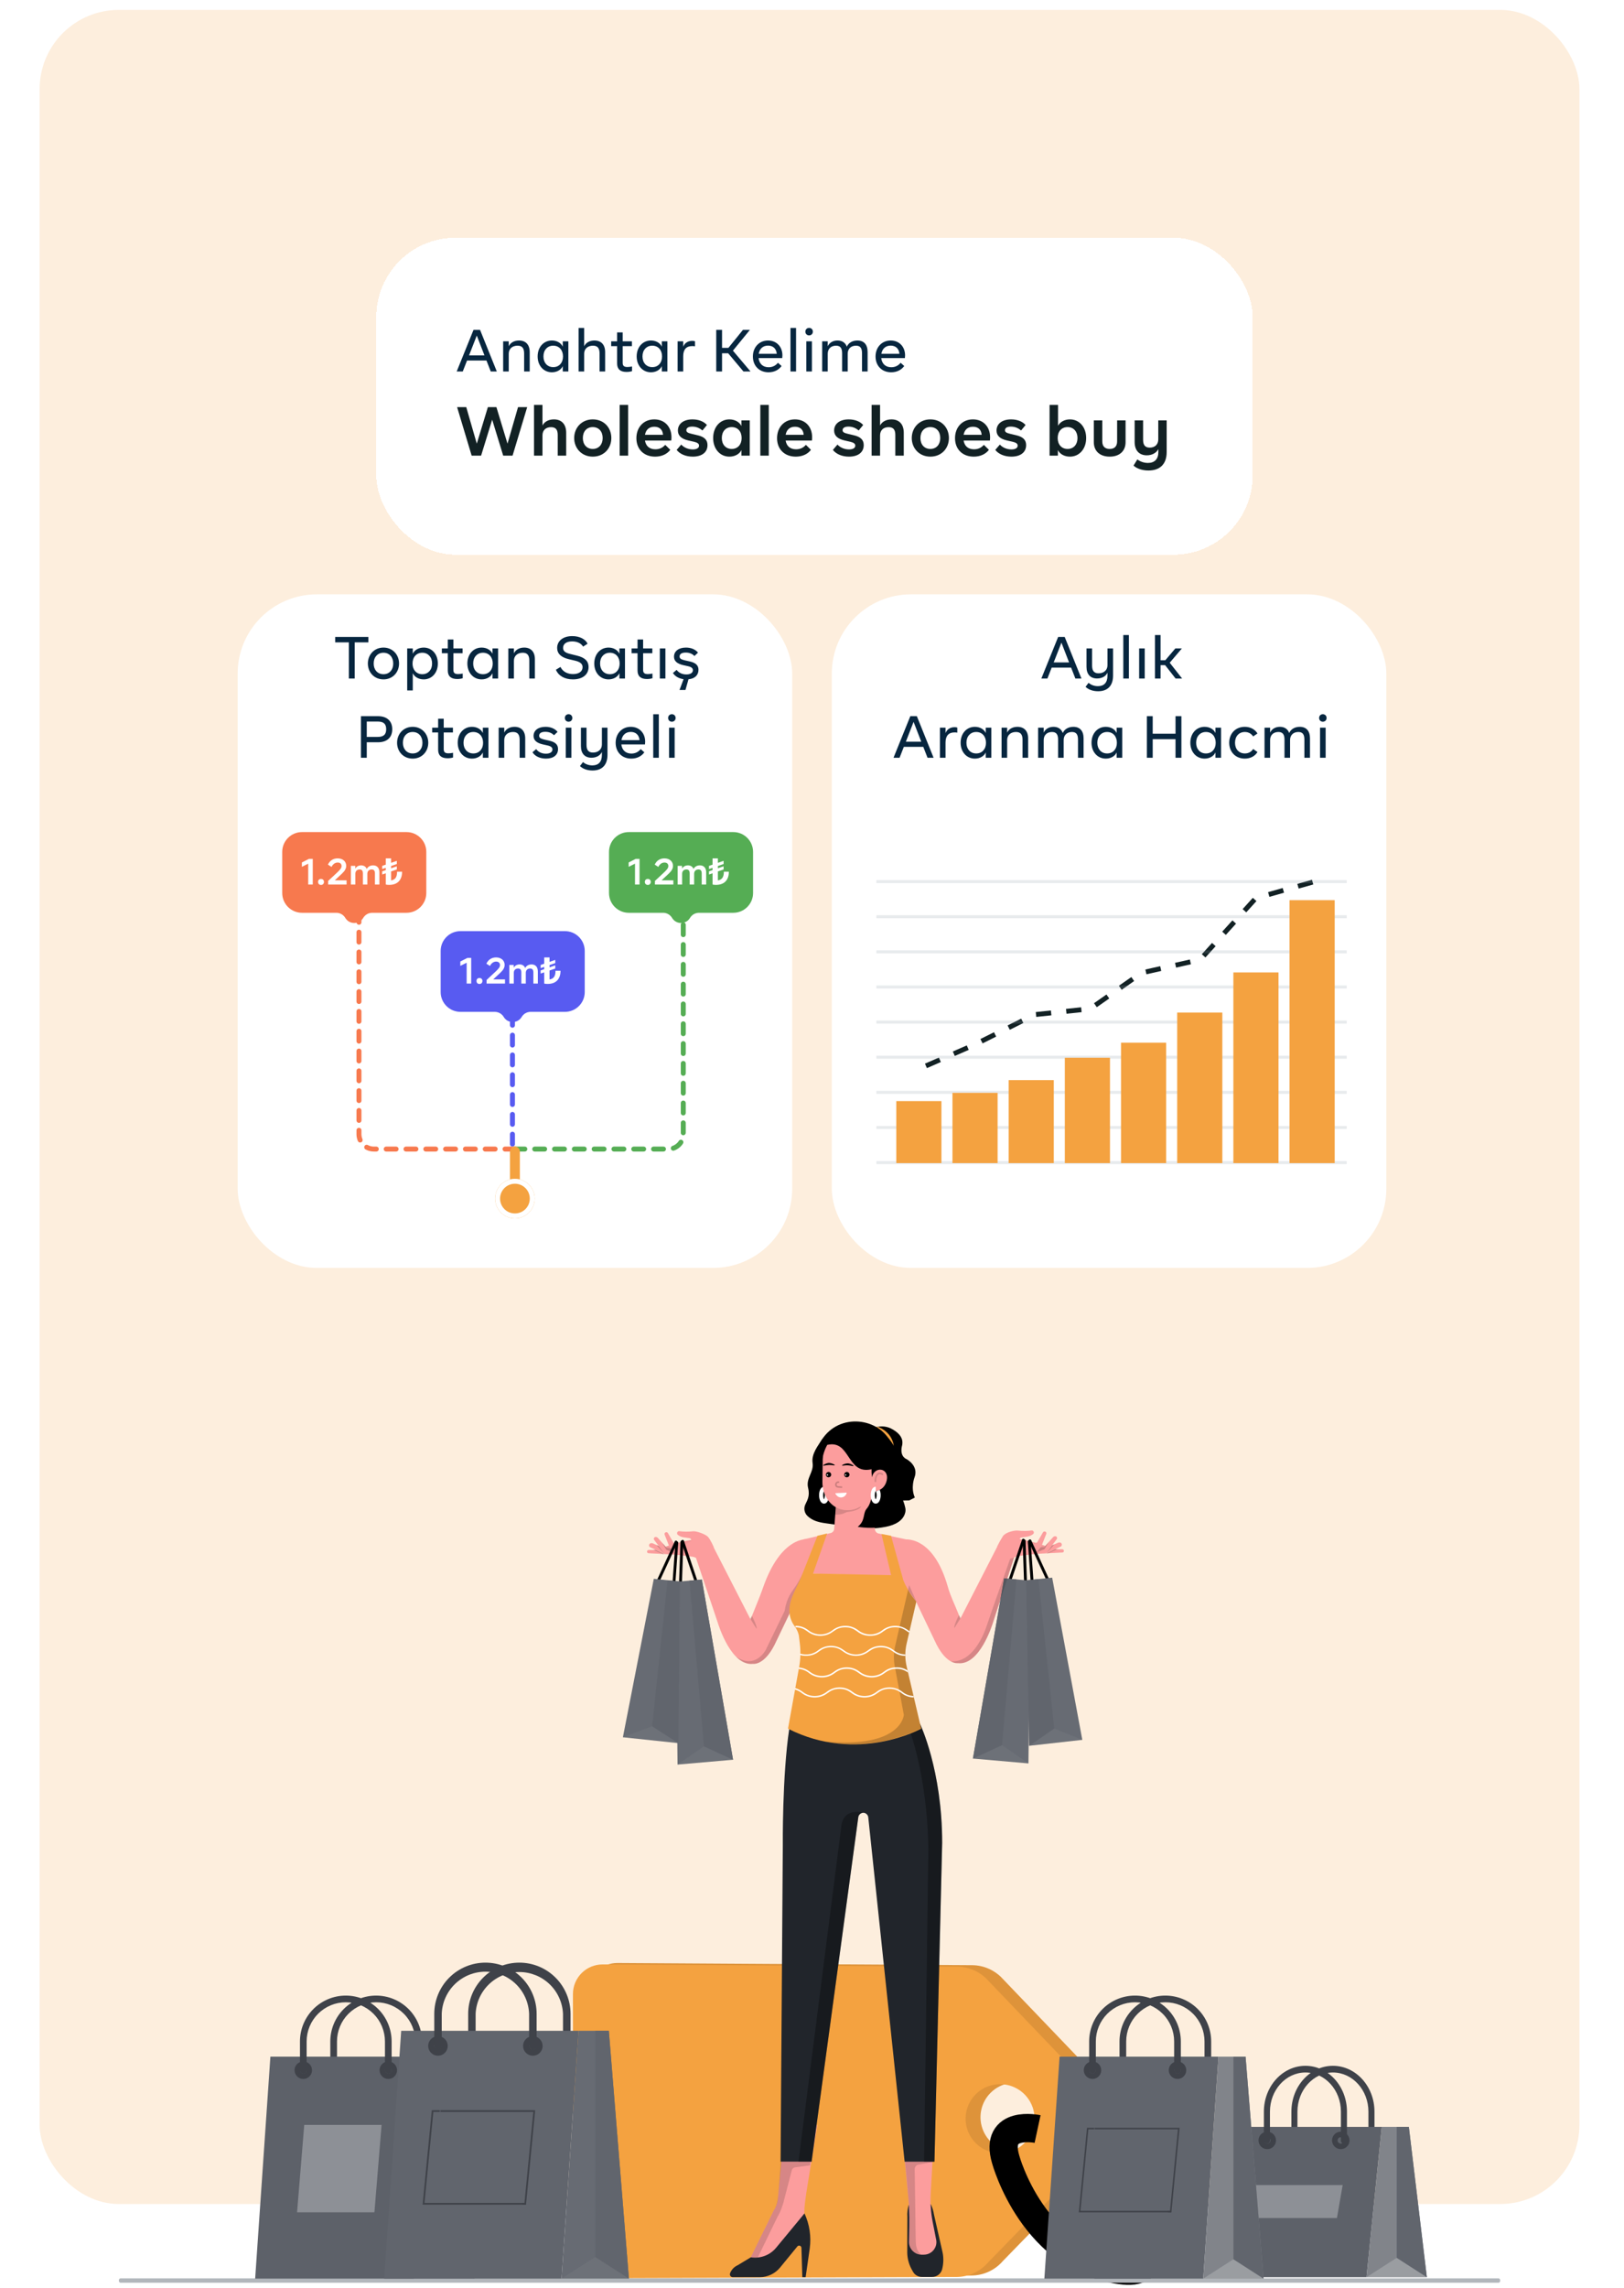 <svg width="328" height="462" viewBox="0 0 328 462" fill="none" xmlns="http://www.w3.org/2000/svg">
<rect opacity="0.6" x="8" y="2" width="311" height="443" rx="16" fill="#FCE3C6"/>
<g filter="url(#filter0_d_819_10245)">
<rect x="76" y="38" width="177" height="64" rx="16" fill="white" shape-rendering="crispEdges"/>
<path d="M99.116 65H100.34L96.956 56.6H95.636L92.24 65H93.464L94.328 62.792H98.252L99.116 65ZM94.736 61.748L96.296 57.752L97.844 61.748H94.736ZM106.986 61.088C106.986 59.6 106.182 58.748 104.826 58.748C103.866 58.748 103.098 59.18 102.75 59.912V58.916H101.622V65H102.75V61.412C102.75 60.416 103.482 59.792 104.526 59.792C105.438 59.792 105.858 60.272 105.858 61.364V65H106.986V61.088ZM113.661 58.916V59.996C113.313 59.228 112.461 58.748 111.465 58.748C109.809 58.748 108.585 60.08 108.585 61.964C108.585 63.836 109.809 65.168 111.465 65.168C112.461 65.168 113.313 64.688 113.661 63.92V65H114.789V58.916H113.661ZM113.709 61.964C113.709 62.6 113.529 63.116 113.169 63.524C112.809 63.92 112.329 64.124 111.741 64.124C111.153 64.124 110.673 63.92 110.301 63.524C109.941 63.116 109.761 62.6 109.761 61.964C109.761 61.328 109.941 60.8 110.301 60.404C110.673 59.996 111.153 59.792 111.741 59.792C112.929 59.792 113.709 60.68 113.709 61.964ZM122.22 61.088C122.22 59.6 121.416 58.748 120.06 58.748C119.1 58.748 118.332 59.18 117.984 59.912V56.216H116.856V65H117.984V61.412C117.984 60.416 118.716 59.792 119.76 59.792C120.672 59.792 121.092 60.272 121.092 61.364V65H122.22V61.088ZM124.637 63.38C124.637 64.52 125.273 65.096 126.533 65.096C126.929 65.096 127.301 65.048 127.649 64.94V63.992C127.301 64.064 126.989 64.1 126.713 64.1C126.041 64.1 125.765 63.86 125.765 63.272V59.888H127.625V58.916H125.765V57.116H124.637V58.916H123.437V59.888H124.637V63.38ZM133.665 58.916V59.996C133.317 59.228 132.465 58.748 131.469 58.748C129.813 58.748 128.589 60.08 128.589 61.964C128.589 63.836 129.813 65.168 131.469 65.168C132.465 65.168 133.317 64.688 133.665 63.92V65H134.793V58.916H133.665ZM133.713 61.964C133.713 62.6 133.533 63.116 133.173 63.524C132.813 63.92 132.333 64.124 131.745 64.124C131.157 64.124 130.677 63.92 130.305 63.524C129.945 63.116 129.765 62.6 129.765 61.964C129.765 61.328 129.945 60.8 130.305 60.404C130.677 59.996 131.157 59.792 131.745 59.792C132.933 59.792 133.713 60.68 133.713 61.964ZM140.364 58.904C140.208 58.844 140.028 58.82 139.824 58.82C138.948 58.82 138.276 59.252 137.988 60.008V58.916H136.86V65H137.988V61.916C137.988 60.536 138.636 59.876 139.8 59.876C140.004 59.876 140.196 59.888 140.364 59.924V58.904ZM150.153 65H151.581L148.029 60.8L151.461 56.6H150.057L147.117 60.236H145.833V56.6H144.657V65H145.833V61.328H147.069L150.153 65ZM157.989 62.3C158.013 62.12 158.025 61.94 158.025 61.76C158.025 59.972 156.813 58.748 155.121 58.748C153.333 58.748 152.061 60.116 152.061 61.976C152.061 63.86 153.345 65.168 155.217 65.168C156.333 65.168 157.269 64.712 157.857 63.896L157.125 63.248C156.633 63.848 155.997 64.148 155.241 64.148C154.101 64.148 153.345 63.464 153.213 62.3H157.989ZM153.237 61.436C153.417 60.392 154.101 59.78 155.121 59.78C156.117 59.78 156.789 60.38 156.885 61.436H153.237ZM159.653 65H160.781V56.216H159.653V65ZM162.661 56.96C162.661 57.392 162.973 57.716 163.417 57.716C163.861 57.716 164.173 57.392 164.173 56.96C164.173 56.528 163.861 56.204 163.417 56.204C162.973 56.204 162.661 56.528 162.661 56.96ZM162.853 65H163.981V58.916H162.853V65ZM175.232 61.076C175.232 59.588 174.5 58.748 173.168 58.748C172.16 58.748 171.368 59.228 171.032 59.996C170.744 59.192 170.084 58.748 169.16 58.748C168.248 58.748 167.516 59.18 167.18 59.912V58.916H166.052V65H167.18V61.412C167.18 60.416 167.852 59.792 168.848 59.792C169.712 59.792 170.084 60.272 170.084 61.34V65H171.212V61.412C171.212 60.416 171.884 59.792 172.88 59.792C173.744 59.792 174.104 60.272 174.104 61.34V65H175.232V61.076ZM182.763 62.3C182.787 62.12 182.799 61.94 182.799 61.76C182.799 59.972 181.587 58.748 179.895 58.748C178.107 58.748 176.835 60.116 176.835 61.976C176.835 63.86 178.119 65.168 179.991 65.168C181.107 65.168 182.043 64.712 182.631 63.896L181.899 63.248C181.407 63.848 180.771 64.148 180.015 64.148C178.875 64.148 178.119 63.464 177.987 62.3H182.763ZM178.011 61.436C178.191 60.392 178.875 59.78 179.895 59.78C180.891 59.78 181.563 60.38 181.659 61.436H178.011Z" fill="#07263F"/>
<path d="M104.628 72.2L102.5 79.578L100.26 72.2H98.538L96.298 79.578L94.17 72.2H92.322L95.262 82H97.166L99.406 74.734L101.632 82H103.522L106.476 72.2H104.628ZM114.353 77.38C114.353 75.658 113.429 74.678 111.875 74.678C110.811 74.678 109.971 75.126 109.565 75.91V71.752H107.857V82H109.565V77.912C109.565 76.862 110.237 76.246 111.287 76.246C112.225 76.246 112.645 76.736 112.645 77.814V82H114.353V77.38ZM115.968 78.444C115.968 80.516 117.494 82.196 119.72 82.196C121.988 82.196 123.472 80.516 123.472 78.444C123.472 76.358 121.988 74.678 119.72 74.678C117.494 74.678 115.968 76.358 115.968 78.444ZM121.722 78.444C121.722 79.746 120.938 80.642 119.72 80.642C118.502 80.642 117.718 79.746 117.718 78.444C117.718 77.114 118.502 76.232 119.72 76.232C120.938 76.232 121.722 77.114 121.722 78.444ZM125.152 82H126.86V71.752H125.152V82ZM135.574 78.948C135.602 78.724 135.616 78.5 135.616 78.29C135.616 76.12 134.202 74.678 132.144 74.678C130.002 74.678 128.532 76.26 128.532 78.472C128.532 80.698 130.044 82.196 132.312 82.196C133.614 82.196 134.706 81.706 135.378 80.824L134.356 79.816C133.838 80.418 133.18 80.712 132.368 80.712C131.192 80.712 130.45 80.082 130.268 78.948H135.574ZM130.268 77.786C130.45 76.764 131.108 76.162 132.158 76.162C133.18 76.162 133.838 76.736 133.908 77.786H130.268ZM136.663 80.838C137.321 81.678 138.511 82.196 139.911 82.196C141.773 82.196 142.893 81.314 142.893 79.872C142.893 78.85 142.305 78.192 140.849 77.87L139.617 77.576C138.889 77.408 138.623 77.212 138.623 76.862C138.623 76.414 139.029 76.134 139.813 76.134C140.583 76.134 141.269 76.4 141.871 76.918L142.781 75.812C142.165 75.098 141.101 74.678 139.855 74.678C138.049 74.678 136.915 75.574 136.915 76.918C136.915 77.926 137.573 78.598 139.029 78.934L140.191 79.2C140.905 79.368 141.185 79.606 141.185 79.984C141.185 80.446 140.723 80.74 139.925 80.74C139.015 80.74 138.147 80.376 137.587 79.76L136.663 80.838ZM149.748 74.874V76.022C149.342 75.182 148.39 74.678 147.312 74.678C145.422 74.678 144.036 76.232 144.036 78.444C144.036 80.642 145.422 82.196 147.312 82.196C148.39 82.196 149.342 81.706 149.748 80.866V82H151.428V74.874H149.748ZM149.79 78.444C149.79 79.746 149.006 80.642 147.788 80.642C146.57 80.642 145.786 79.746 145.786 78.444C145.786 77.114 146.57 76.232 147.788 76.232C149.006 76.232 149.79 77.114 149.79 78.444ZM153.562 82H155.27V71.752H153.562V82ZM163.984 78.948C164.012 78.724 164.026 78.5 164.026 78.29C164.026 76.12 162.612 74.678 160.554 74.678C158.412 74.678 156.942 76.26 156.942 78.472C156.942 80.698 158.454 82.196 160.722 82.196C162.024 82.196 163.116 81.706 163.788 80.824L162.766 79.816C162.248 80.418 161.59 80.712 160.778 80.712C159.602 80.712 158.86 80.082 158.678 78.948H163.984ZM158.678 77.786C158.86 76.764 159.518 76.162 160.568 76.162C161.59 76.162 162.248 76.736 162.318 77.786H158.678ZM168.218 80.838C168.876 81.678 170.066 82.196 171.466 82.196C173.328 82.196 174.448 81.314 174.448 79.872C174.448 78.85 173.86 78.192 172.404 77.87L171.172 77.576C170.444 77.408 170.178 77.212 170.178 76.862C170.178 76.414 170.584 76.134 171.368 76.134C172.138 76.134 172.824 76.4 173.426 76.918L174.336 75.812C173.72 75.098 172.656 74.678 171.41 74.678C169.604 74.678 168.47 75.574 168.47 76.918C168.47 77.926 169.128 78.598 170.584 78.934L171.746 79.2C172.46 79.368 172.74 79.606 172.74 79.984C172.74 80.446 172.278 80.74 171.48 80.74C170.57 80.74 169.702 80.376 169.142 79.76L168.218 80.838ZM182.535 77.38C182.535 75.658 181.611 74.678 180.057 74.678C178.993 74.678 178.153 75.126 177.747 75.91V71.752H176.039V82H177.747V77.912C177.747 76.862 178.419 76.246 179.469 76.246C180.407 76.246 180.827 76.736 180.827 77.814V82H182.535V77.38ZM184.149 78.444C184.149 80.516 185.675 82.196 187.901 82.196C190.169 82.196 191.653 80.516 191.653 78.444C191.653 76.358 190.169 74.678 187.901 74.678C185.675 74.678 184.149 76.358 184.149 78.444ZM189.903 78.444C189.903 79.746 189.119 80.642 187.901 80.642C186.683 80.642 185.899 79.746 185.899 78.444C185.899 77.114 186.683 76.232 187.901 76.232C189.119 76.232 189.903 77.114 189.903 78.444ZM199.928 78.948C199.956 78.724 199.97 78.5 199.97 78.29C199.97 76.12 198.556 74.678 196.498 74.678C194.356 74.678 192.886 76.26 192.886 78.472C192.886 80.698 194.398 82.196 196.666 82.196C197.968 82.196 199.06 81.706 199.732 80.824L198.71 79.816C198.192 80.418 197.534 80.712 196.722 80.712C195.546 80.712 194.804 80.082 194.622 78.948H199.928ZM194.622 77.786C194.804 76.764 195.462 76.162 196.512 76.162C197.534 76.162 198.192 76.736 198.262 77.786H194.622ZM201.017 80.838C201.675 81.678 202.865 82.196 204.265 82.196C206.127 82.196 207.247 81.314 207.247 79.872C207.247 78.85 206.659 78.192 205.203 77.87L203.971 77.576C203.243 77.408 202.977 77.212 202.977 76.862C202.977 76.414 203.383 76.134 204.167 76.134C204.937 76.134 205.623 76.4 206.225 76.918L207.135 75.812C206.519 75.098 205.455 74.678 204.209 74.678C202.403 74.678 201.269 75.574 201.269 76.918C201.269 77.926 201.927 78.598 203.383 78.934L204.545 79.2C205.259 79.368 205.539 79.606 205.539 79.984C205.539 80.446 205.077 80.74 204.279 80.74C203.369 80.74 202.501 80.376 201.941 79.76L201.017 80.838ZM219.374 78.444C219.374 76.232 217.988 74.678 216.098 74.678C215.034 74.678 214.124 75.168 213.69 75.966V71.752H211.982V82H213.662V80.866C214.068 81.706 215.02 82.196 216.098 82.196C217.988 82.196 219.374 80.642 219.374 78.444ZM217.624 78.444C217.624 79.746 216.84 80.642 215.622 80.642C214.404 80.642 213.62 79.746 213.62 78.444C213.62 77.114 214.404 76.232 215.622 76.232C216.84 76.232 217.624 77.142 217.624 78.444ZM220.92 79.284C220.92 81.076 222.152 82.196 224.126 82.196C226.1 82.196 227.332 81.076 227.332 79.284V74.874H225.624V79.102C225.624 80.124 225.092 80.642 224.126 80.642C223.16 80.642 222.628 80.124 222.628 79.102V74.874H220.92V79.284ZM233.938 74.874V78.71C233.938 79.732 233.266 80.376 232.216 80.376C231.306 80.376 230.872 79.886 230.872 78.808V74.874H229.164V79.242C229.164 80.964 230.102 81.93 231.628 81.93C232.678 81.93 233.546 81.454 233.952 80.67V81.286C233.952 82.7 233.182 83.47 231.852 83.47C231.082 83.47 230.312 83.218 229.71 82.756L228.94 84.002C229.612 84.632 230.732 84.996 231.95 84.996C234.302 84.996 235.632 83.68 235.632 81.286V74.874H233.938Z" fill="#122124"/>
</g>
<g filter="url(#filter1_d_819_10245)">
<rect x="48" y="110" width="112" height="136" rx="16" fill="white"/>
</g>
<path d="M70.464 137H71.64V129.692H74.4V128.6H67.704V129.692H70.464V137ZM74.297 133.964C74.297 135.728 75.558 137.168 77.454 137.168C79.326 137.168 80.597 135.728 80.597 133.964C80.597 132.212 79.326 130.748 77.454 130.748C75.558 130.748 74.297 132.212 74.297 133.964ZM79.421 133.964C79.421 134.6 79.242 135.116 78.882 135.524C78.522 135.92 78.041 136.124 77.454 136.124C76.865 136.124 76.385 135.92 76.013 135.524C75.653 135.116 75.474 134.6 75.474 133.964C75.474 133.328 75.653 132.8 76.013 132.404C76.385 131.996 76.865 131.792 77.454 131.792C78.641 131.792 79.421 132.68 79.421 133.964ZM88.433 133.964C88.433 132.08 87.233 130.748 85.577 130.748C84.569 130.748 83.717 131.228 83.369 131.996V130.916H82.241V139.4H83.369V135.92C83.717 136.688 84.569 137.168 85.577 137.168C87.233 137.168 88.433 135.836 88.433 133.964ZM87.269 133.964C87.269 134.6 87.089 135.116 86.717 135.524C86.357 135.92 85.877 136.124 85.289 136.124C84.701 136.124 84.221 135.92 83.861 135.524C83.501 135.116 83.321 134.6 83.321 133.964C83.321 132.68 84.101 131.792 85.289 131.792C85.877 131.792 86.357 131.996 86.717 132.404C87.089 132.8 87.269 133.328 87.269 133.964ZM90.443 135.38C90.443 136.52 91.079 137.096 92.339 137.096C92.735 137.096 93.107 137.048 93.455 136.94V135.992C93.107 136.064 92.795 136.1 92.519 136.1C91.847 136.1 91.571 135.86 91.571 135.272V131.888H93.431V130.916H91.571V129.116H90.443V130.916H89.243V131.888H90.443V135.38ZM99.471 130.916V131.996C99.123 131.228 98.271 130.748 97.275 130.748C95.619 130.748 94.395 132.08 94.395 133.964C94.395 135.836 95.619 137.168 97.275 137.168C98.271 137.168 99.123 136.688 99.471 135.92V137H100.599V130.916H99.471ZM99.519 133.964C99.519 134.6 99.339 135.116 98.979 135.524C98.619 135.92 98.139 136.124 97.551 136.124C96.963 136.124 96.483 135.92 96.111 135.524C95.751 135.116 95.571 134.6 95.571 133.964C95.571 133.328 95.751 132.8 96.111 132.404C96.483 131.996 96.963 131.792 97.551 131.792C98.739 131.792 99.519 132.68 99.519 133.964ZM108.031 133.088C108.031 131.6 107.227 130.748 105.871 130.748C104.911 130.748 104.143 131.18 103.795 131.912V130.916H102.667V137H103.795V133.412C103.795 132.416 104.527 131.792 105.571 131.792C106.483 131.792 106.903 132.272 106.903 133.364V137H108.031V133.088ZM112.276 135.224C112.792 136.436 114.016 137.168 115.708 137.168C117.712 137.168 118.876 136.16 118.876 134.66C118.876 133.508 118.144 132.764 116.548 132.38L115.192 132.044C114.136 131.804 113.728 131.432 113.728 130.808C113.728 129.992 114.412 129.5 115.564 129.5C116.56 129.5 117.352 129.872 117.772 130.556L118.672 129.968C118.228 129.044 117.076 128.432 115.576 128.432C113.692 128.432 112.528 129.428 112.528 130.82C112.528 131.96 113.308 132.716 114.868 133.088L116.224 133.412C117.232 133.664 117.664 134.072 117.664 134.708C117.664 135.56 116.932 136.1 115.732 136.1C114.568 136.1 113.644 135.584 113.2 134.66L112.276 135.224ZM125.1 130.916V131.996C124.752 131.228 123.9 130.748 122.904 130.748C121.248 130.748 120.024 132.08 120.024 133.964C120.024 135.836 121.248 137.168 122.904 137.168C123.9 137.168 124.752 136.688 125.1 135.92V137H126.228V130.916H125.1ZM125.148 133.964C125.148 134.6 124.968 135.116 124.608 135.524C124.248 135.92 123.768 136.124 123.18 136.124C122.592 136.124 122.112 135.92 121.74 135.524C121.38 135.116 121.2 134.6 121.2 133.964C121.2 133.328 121.38 132.8 121.74 132.404C122.112 131.996 122.592 131.792 123.18 131.792C124.368 131.792 125.148 132.68 125.148 133.964ZM128.764 135.38C128.764 136.52 129.4 137.096 130.66 137.096C131.056 137.096 131.428 137.048 131.776 136.94V135.992C131.428 136.064 131.116 136.1 130.84 136.1C130.168 136.1 129.892 135.86 129.892 135.272V131.888H131.752V130.916H129.892V129.116H128.764V130.916H127.564V131.888H128.764V135.38ZM133.265 137H134.393V130.916H133.265V137ZM139.056 137.144C140.34 137.036 141.072 136.304 141.072 135.236C141.072 134.372 140.556 133.832 139.344 133.556L138.276 133.316C137.508 133.136 137.256 132.92 137.256 132.548C137.256 132.056 137.676 131.756 138.492 131.756C139.224 131.756 139.812 131.984 140.256 132.452L140.976 131.768C140.46 131.132 139.608 130.748 138.54 130.748C137.052 130.748 136.128 131.492 136.128 132.584C136.128 133.448 136.716 133.988 137.964 134.288L138.936 134.504C139.656 134.66 139.944 134.924 139.944 135.32C139.944 135.836 139.452 136.172 138.636 136.172C137.808 136.172 137.1 135.86 136.656 135.248L135.912 135.884C136.332 136.544 137.1 137 138.06 137.132L137.244 139.304H138.444L139.056 137.144ZM79.223 147.24C79.223 145.596 78.179 144.6 76.343 144.6H72.899V153H74.075V149.868H76.343C78.179 149.868 79.223 148.884 79.223 147.24ZM77.999 147.24C77.999 148.308 77.471 148.788 76.259 148.788H74.075V145.68H76.259C77.471 145.68 77.999 146.148 77.999 147.24ZM80.198 149.964C80.198 151.728 81.458 153.168 83.354 153.168C85.226 153.168 86.498 151.728 86.498 149.964C86.498 148.212 85.226 146.748 83.354 146.748C81.458 146.748 80.198 148.212 80.198 149.964ZM85.322 149.964C85.322 150.6 85.142 151.116 84.782 151.524C84.422 151.92 83.942 152.124 83.354 152.124C82.766 152.124 82.286 151.92 81.914 151.524C81.554 151.116 81.374 150.6 81.374 149.964C81.374 149.328 81.554 148.8 81.914 148.404C82.286 147.996 82.766 147.792 83.354 147.792C84.542 147.792 85.322 148.68 85.322 149.964ZM88.492 151.38C88.492 152.52 89.128 153.096 90.388 153.096C90.784 153.096 91.156 153.048 91.504 152.94V151.992C91.156 152.064 90.844 152.1 90.568 152.1C89.896 152.1 89.62 151.86 89.62 151.272V147.888H91.48V146.916H89.62V145.116H88.492V146.916H87.292V147.888H88.492V151.38ZM97.52 146.916V147.996C97.172 147.228 96.32 146.748 95.324 146.748C93.668 146.748 92.444 148.08 92.444 149.964C92.444 151.836 93.668 153.168 95.324 153.168C96.32 153.168 97.172 152.688 97.52 151.92V153H98.648V146.916H97.52ZM97.568 149.964C97.568 150.6 97.388 151.116 97.028 151.524C96.668 151.92 96.188 152.124 95.6 152.124C95.012 152.124 94.532 151.92 94.16 151.524C93.8 151.116 93.62 150.6 93.62 149.964C93.62 149.328 93.8 148.8 94.16 148.404C94.532 147.996 95.012 147.792 95.6 147.792C96.788 147.792 97.568 148.68 97.568 149.964ZM106.08 149.088C106.08 147.6 105.276 146.748 103.92 146.748C102.96 146.748 102.192 147.18 101.844 147.912V146.916H100.716V153H101.844V149.412C101.844 148.416 102.576 147.792 103.62 147.792C104.532 147.792 104.952 148.272 104.952 149.364V153H106.08V149.088ZM107.546 151.884C108.026 152.664 109.034 153.168 110.27 153.168C111.806 153.168 112.706 152.424 112.706 151.236C112.706 150.372 112.19 149.832 110.978 149.556L109.91 149.316C109.142 149.136 108.89 148.92 108.89 148.548C108.89 148.056 109.31 147.756 110.126 147.756C110.858 147.756 111.446 147.984 111.89 148.452L112.61 147.768C112.094 147.132 111.242 146.748 110.174 146.748C108.686 146.748 107.762 147.492 107.762 148.584C107.762 149.448 108.35 149.988 109.598 150.288L110.57 150.504C111.29 150.66 111.578 150.924 111.578 151.32C111.578 151.836 111.086 152.172 110.27 152.172C109.442 152.172 108.734 151.86 108.29 151.248L107.546 151.884ZM114.082 144.96C114.082 145.392 114.394 145.716 114.838 145.716C115.282 145.716 115.594 145.392 115.594 144.96C115.594 144.528 115.282 144.204 114.838 144.204C114.394 144.204 114.082 144.528 114.082 144.96ZM114.274 153H115.402V146.916H114.274V153ZM121.565 146.916V150.324C121.565 151.296 120.833 151.944 119.777 151.944C118.877 151.944 118.457 151.476 118.457 150.372V146.916H117.329V150.648C117.329 152.148 118.121 152.988 119.465 152.988C120.437 152.988 121.217 152.556 121.565 151.824V152.4C121.565 153.828 120.881 154.536 119.633 154.536C118.925 154.536 118.241 154.296 117.749 153.864L117.137 154.668C117.713 155.244 118.637 155.568 119.681 155.568C121.601 155.568 122.693 154.452 122.693 152.4V146.916H121.565ZM130.27 150.3C130.294 150.12 130.306 149.94 130.306 149.76C130.306 147.972 129.094 146.748 127.402 146.748C125.614 146.748 124.342 148.116 124.342 149.976C124.342 151.86 125.626 153.168 127.498 153.168C128.614 153.168 129.55 152.712 130.138 151.896L129.406 151.248C128.914 151.848 128.278 152.148 127.522 152.148C126.382 152.148 125.626 151.464 125.494 150.3H130.27ZM125.518 149.436C125.698 148.392 126.382 147.78 127.402 147.78C128.398 147.78 129.07 148.38 129.166 149.436H125.518ZM131.934 153H133.062V144.216H131.934V153ZM134.942 144.96C134.942 145.392 135.254 145.716 135.698 145.716C136.142 145.716 136.454 145.392 136.454 144.96C136.454 144.528 136.142 144.204 135.698 144.204C135.254 144.204 134.942 144.528 134.942 144.96ZM135.134 153H136.262V146.916H135.134V153Z" fill="#07263F"/>
<path d="M57 172C57 169.791 58.791 168 61 168H82.1C84.309 168 86.1 169.791 86.1 172V180.297C86.1 182.506 84.309 184.297 82.1 184.297H75.174C74.43 184.297 73.742 184.688 73.362 185.327C72.544 186.7 70.556 186.7 69.738 185.327C69.358 184.688 68.67 184.297 67.927 184.297H61C58.791 184.297 57 182.506 57 180.297V172Z" fill="#F7794E"/>
<path d="M62.399 173.41L60.972 174.135V175.015L62.251 174.379V178.585H63.168V173.41H62.399ZM64.238 178.061C64.238 178.423 64.474 178.667 64.837 178.667C65.199 178.667 65.435 178.423 65.435 178.061C65.435 177.698 65.199 177.462 64.837 177.462C64.474 177.462 64.238 177.698 64.238 178.061ZM67.616 177.743L69.014 176.441C69.664 175.843 69.923 175.355 69.923 174.815C69.923 173.935 69.236 173.307 68.193 173.307C67.313 173.307 66.618 173.75 66.234 174.571L66.958 175.029C67.261 174.438 67.705 174.15 68.208 174.15C68.688 174.15 68.984 174.416 68.984 174.852C68.984 175.037 68.925 175.214 68.799 175.399C68.681 175.584 68.459 175.82 68.141 176.124L66.278 177.861V178.585H69.997V177.743H67.616ZM76.628 176.138C76.628 175.244 76.163 174.719 75.364 174.719C74.765 174.719 74.277 175.007 74.078 175.451C73.9 174.985 73.486 174.719 72.947 174.719C72.414 174.719 71.963 174.978 71.756 175.392V174.822H70.869V178.585H71.771V176.419C71.771 175.88 72.111 175.547 72.636 175.547C73.087 175.547 73.294 175.798 73.294 176.36V178.585H74.196V176.419C74.196 175.88 74.543 175.547 75.068 175.547C75.519 175.547 75.726 175.798 75.726 176.36V178.585H76.628V176.138ZM80.144 175.546L78.993 175.947V177.759C79.406 177.691 79.711 177.519 79.906 177.243C80.101 176.963 80.198 176.548 80.198 175.997H81.209C81.209 176.835 80.986 177.488 80.541 177.957C80.096 178.424 79.444 178.658 78.585 178.658C78.32 178.658 78.096 178.634 77.913 178.585V176.322L77.195 176.568V175.925L77.913 175.68V175.221L77.195 175.467V174.824L77.913 174.579V173.308H78.993V174.21L80.144 173.81V174.452L78.993 174.853V175.311L80.144 174.911V175.546Z" fill="white"/>
<path d="M89 192C89 189.791 90.791 188 93 188H114.1C116.309 188 118.1 189.791 118.1 192V200.297C118.1 202.506 116.309 204.297 114.1 204.297H107.174C106.43 204.297 105.742 204.688 105.362 205.327C104.544 206.7 102.556 206.7 101.738 205.327C101.358 204.688 100.67 204.297 99.927 204.297H93C90.791 204.297 89 202.506 89 200.297V192Z" fill="#585BF1"/>
<path d="M94.399 193.41L92.972 194.135V195.015L94.251 194.379V198.585H95.168V193.41H94.399ZM96.238 198.061C96.238 198.423 96.474 198.667 96.837 198.667C97.199 198.667 97.435 198.423 97.435 198.061C97.435 197.698 97.199 197.462 96.837 197.462C96.474 197.462 96.238 197.698 96.238 198.061ZM99.616 197.743L101.014 196.441C101.664 195.843 101.923 195.355 101.923 194.815C101.923 193.935 101.235 193.307 100.193 193.307C99.313 193.307 98.618 193.75 98.234 194.571L98.958 195.029C99.261 194.438 99.705 194.15 100.208 194.15C100.688 194.15 100.984 194.416 100.984 194.852C100.984 195.037 100.925 195.214 100.799 195.399C100.681 195.584 100.459 195.82 100.141 196.124L98.278 197.861V198.585H101.997V197.743H99.616ZM108.628 196.138C108.628 195.244 108.163 194.719 107.364 194.719C106.765 194.719 106.277 195.007 106.078 195.451C105.9 194.985 105.486 194.719 104.947 194.719C104.414 194.719 103.963 194.978 103.756 195.392V194.822H102.869V198.585H103.771V196.419C103.771 195.88 104.111 195.547 104.636 195.547C105.087 195.547 105.294 195.798 105.294 196.36V198.585H106.196V196.419C106.196 195.88 106.543 195.547 107.068 195.547C107.519 195.547 107.726 195.798 107.726 196.36V198.585H108.628V196.138ZM112.144 195.546L110.993 195.947V197.759C111.407 197.691 111.711 197.519 111.906 197.243C112.101 196.963 112.198 196.548 112.198 195.997H113.209C113.209 196.835 112.986 197.488 112.541 197.957C112.096 198.424 111.444 198.658 110.585 198.658C110.32 198.658 110.096 198.634 109.913 198.585V196.322L109.195 196.568V195.925L109.913 195.68V195.221L109.195 195.467V194.824L109.913 194.579V193.308H110.993V194.21L112.144 193.81V194.452L110.993 194.853V195.311L112.144 194.911V195.546Z" fill="white"/>
<path d="M103.5 231V206" stroke="#585BF1" stroke-linecap="round" stroke-dasharray="2 2"/>
<path d="M104 232H135C136.657 232 138 230.657 138 229V185.5" stroke="#55AD54" stroke-linecap="round" stroke-dasharray="2 2"/>
<path d="M104 232H75.5C73.843 232 72.5 230.657 72.5 229V185" stroke="#F7794E" stroke-linecap="round" stroke-dasharray="2 2"/>
<path d="M123 172C123 169.791 124.791 168 127 168H148.1C150.309 168 152.1 169.791 152.1 172V180.297C152.1 182.506 150.309 184.297 148.1 184.297H141.174C140.43 184.297 139.742 184.688 139.362 185.327C138.544 186.7 136.556 186.7 135.738 185.327C135.358 184.688 134.67 184.297 133.927 184.297H127C124.791 184.297 123 182.506 123 180.297V172Z" fill="#55AD54"/>
<path d="M128.399 173.41L126.972 174.135V175.015L128.251 174.379V178.585H129.168V173.41H128.399ZM130.238 178.061C130.238 178.423 130.474 178.667 130.837 178.667C131.199 178.667 131.435 178.423 131.435 178.061C131.435 177.698 131.199 177.462 130.837 177.462C130.474 177.462 130.238 177.698 130.238 178.061ZM133.616 177.743L135.014 176.441C135.664 175.843 135.923 175.355 135.923 174.815C135.923 173.935 135.235 173.307 134.193 173.307C133.313 173.307 132.618 173.75 132.234 174.571L132.958 175.029C133.262 174.438 133.705 174.15 134.208 174.15C134.688 174.15 134.984 174.416 134.984 174.852C134.984 175.037 134.925 175.214 134.799 175.399C134.681 175.584 134.459 175.82 134.141 176.124L132.278 177.861V178.585H135.997V177.743H133.616ZM142.628 176.138C142.628 175.244 142.163 174.719 141.364 174.719C140.765 174.719 140.277 175.007 140.078 175.451C139.9 174.985 139.486 174.719 138.947 174.719C138.414 174.719 137.963 174.978 137.756 175.392V174.822H136.869V178.585H137.771V176.419C137.771 175.88 138.111 175.547 138.636 175.547C139.087 175.547 139.294 175.798 139.294 176.36V178.585H140.196V176.419C140.196 175.88 140.543 175.547 141.068 175.547C141.519 175.547 141.726 175.798 141.726 176.36V178.585H142.628V176.138ZM146.144 175.546L144.993 175.947V177.759C145.407 177.691 145.711 177.519 145.906 177.243C146.101 176.963 146.198 176.548 146.198 175.997H147.209C147.209 176.835 146.986 177.488 146.541 177.957C146.096 178.424 145.444 178.658 144.585 178.658C144.32 178.658 144.096 178.634 143.913 178.585V176.322L143.195 176.568V175.925L143.913 175.68V175.221L143.195 175.467V174.824L143.913 174.579V173.308H144.993V174.21L146.144 173.81V174.452L144.993 174.853V175.311L146.144 174.911V175.546Z" fill="white"/>
<path d="M104 232.5V245" stroke="#F4A240" stroke-width="2" stroke-linecap="round"/>
<g filter="url(#filter2_d_819_10245)">
<path d="M104 236C106.209 236 108 234.209 108 232C108 229.791 106.209 228 104 228C101.791 228 100 229.791 100 232C100 234.209 101.791 236 104 236Z" fill="#F4A240"/>
<path d="M107.5 232C107.5 233.933 105.933 235.5 104 235.5C102.067 235.5 100.5 233.933 100.5 232C100.5 230.067 102.067 228.5 104 228.5C105.933 228.5 107.5 230.067 107.5 232Z" stroke="white"/>
</g>
<g filter="url(#filter3_d_819_10245)">
<rect x="168" y="110" width="112" height="136" rx="16" fill="white"/>
</g>
<path d="M217.196 137H218.42L215.036 128.6H213.716L210.32 137H211.544L212.408 134.792H216.332L217.196 137ZM212.816 133.748L214.376 129.752L215.924 133.748H212.816ZM223.677 130.916V134.324C223.677 135.296 222.945 135.944 221.889 135.944C220.989 135.944 220.569 135.476 220.569 134.372V130.916H219.441V134.648C219.441 136.148 220.233 136.988 221.577 136.988C222.549 136.988 223.329 136.556 223.677 135.824V136.4C223.677 137.828 222.993 138.536 221.745 138.536C221.037 138.536 220.353 138.296 219.861 137.864L219.249 138.668C219.825 139.244 220.749 139.568 221.793 139.568C223.713 139.568 224.805 138.452 224.805 136.4V130.916H223.677ZM226.874 137H228.002V128.216H226.874V137ZM230.073 137H231.201V130.916H230.073V137ZM237.436 137H238.756L236.248 133.808L238.708 130.916H237.388L235.36 133.304H234.4V128.216H233.272V137H234.4V134.3H235.324L237.436 137ZM187.337 153H188.561L185.177 144.6H183.857L180.461 153H181.685L182.549 150.792H186.473L187.337 153ZM182.957 149.748L184.517 145.752L186.065 149.748H182.957ZM193.347 146.904C193.191 146.844 193.011 146.82 192.807 146.82C191.931 146.82 191.259 147.252 190.971 148.008V146.916H189.843V153H190.971V149.916C190.971 148.536 191.619 147.876 192.783 147.876C192.987 147.876 193.179 147.888 193.347 147.924V146.904ZM199.092 146.916V147.996C198.744 147.228 197.892 146.748 196.896 146.748C195.24 146.748 194.016 148.08 194.016 149.964C194.016 151.836 195.24 153.168 196.896 153.168C197.892 153.168 198.744 152.688 199.092 151.92V153H200.22V146.916H199.092ZM199.14 149.964C199.14 150.6 198.96 151.116 198.6 151.524C198.24 151.92 197.76 152.124 197.172 152.124C196.584 152.124 196.104 151.92 195.732 151.524C195.372 151.116 195.192 150.6 195.192 149.964C195.192 149.328 195.372 148.8 195.732 148.404C196.104 147.996 196.584 147.792 197.172 147.792C198.36 147.792 199.14 148.68 199.14 149.964ZM207.652 149.088C207.652 147.6 206.848 146.748 205.492 146.748C204.532 146.748 203.764 147.18 203.416 147.912V146.916H202.288V153H203.416V149.412C203.416 148.416 204.148 147.792 205.192 147.792C206.104 147.792 206.524 148.272 206.524 149.364V153H207.652V149.088ZM218.851 149.076C218.851 147.588 218.119 146.748 216.787 146.748C215.779 146.748 214.987 147.228 214.651 147.996C214.363 147.192 213.703 146.748 212.779 146.748C211.867 146.748 211.135 147.18 210.799 147.912V146.916H209.671V153H210.799V149.412C210.799 148.416 211.471 147.792 212.467 147.792C213.331 147.792 213.703 148.272 213.703 149.34V153H214.831V149.412C214.831 148.416 215.503 147.792 216.499 147.792C217.363 147.792 217.723 148.272 217.723 149.34V153H218.851V149.076ZM225.53 146.916V147.996C225.182 147.228 224.33 146.748 223.334 146.748C221.678 146.748 220.454 148.08 220.454 149.964C220.454 151.836 221.678 153.168 223.334 153.168C224.33 153.168 225.182 152.688 225.53 151.92V153H226.658V146.916H225.53ZM225.578 149.964C225.578 150.6 225.398 151.116 225.038 151.524C224.678 151.92 224.198 152.124 223.61 152.124C223.022 152.124 222.542 151.92 222.17 151.524C221.81 151.116 221.63 150.6 221.63 149.964C221.63 149.328 221.81 148.8 222.17 148.404C222.542 147.996 223.022 147.792 223.61 147.792C224.798 147.792 225.578 148.68 225.578 149.964ZM237.42 144.6V148.14H232.812V144.6H231.636V153H232.812V149.244H237.42V153H238.608V144.6H237.42ZM245.487 146.916V147.996C245.139 147.228 244.287 146.748 243.291 146.748C241.635 146.748 240.411 148.08 240.411 149.964C240.411 151.836 241.635 153.168 243.291 153.168C244.287 153.168 245.139 152.688 245.487 151.92V153H246.615V146.916H245.487ZM245.535 149.964C245.535 150.6 245.355 151.116 244.995 151.524C244.635 151.92 244.155 152.124 243.567 152.124C242.979 152.124 242.499 151.92 242.127 151.524C241.767 151.116 241.587 150.6 241.587 149.964C241.587 149.328 241.767 148.8 242.127 148.404C242.499 147.996 242.979 147.792 243.567 147.792C244.755 147.792 245.535 148.68 245.535 149.964ZM248.262 149.964C248.262 151.812 249.546 153.168 251.406 153.168C252.522 153.168 253.458 152.688 253.974 151.836L253.098 151.224C252.726 151.812 252.138 152.124 251.418 152.124C250.23 152.124 249.438 151.26 249.438 149.964C249.438 148.668 250.23 147.792 251.418 147.792C252.138 147.792 252.726 148.116 253.098 148.692L253.974 148.092C253.458 147.24 252.522 146.748 251.406 146.748C249.546 146.748 248.262 148.104 248.262 149.964ZM264.577 149.076C264.577 147.588 263.845 146.748 262.513 146.748C261.505 146.748 260.713 147.228 260.377 147.996C260.089 147.192 259.429 146.748 258.505 146.748C257.593 146.748 256.861 147.18 256.525 147.912V146.916H255.397V153H256.525V149.412C256.525 148.416 257.197 147.792 258.193 147.792C259.057 147.792 259.429 148.272 259.429 149.34V153H260.557V149.412C260.557 148.416 261.229 147.792 262.225 147.792C263.089 147.792 263.449 148.272 263.449 149.34V153H264.577V149.076ZM266.42 144.96C266.42 145.392 266.732 145.716 267.176 145.716C267.62 145.716 267.932 145.392 267.932 144.96C267.932 144.528 267.62 144.204 267.176 144.204C266.732 144.204 266.42 144.528 266.42 144.96ZM266.612 153H267.74V146.916H266.612V153Z" fill="#07263F"/>
<path d="M265.111 178.101L253.64 181.337L242.396 193.764L230.561 196.427L220.206 203.676L208.962 204.859L196.831 210.925L185.292 215.955" stroke="#122124" stroke-width="0.986" stroke-dasharray="3.07 3.07"/>
<path d="M272 178H177" stroke="#8F9BA8" stroke-opacity="0.2" stroke-width="0.614"/>
<path d="M272 185.092H177" stroke="#8F9BA8" stroke-opacity="0.2" stroke-width="0.614"/>
<path d="M272 192.184H177" stroke="#8F9BA8" stroke-opacity="0.2" stroke-width="0.614"/>
<path d="M272 199.275H177" stroke="#8F9BA8" stroke-opacity="0.2" stroke-width="0.614"/>
<path d="M272 206.367H177" stroke="#8F9BA8" stroke-opacity="0.2" stroke-width="0.614"/>
<path d="M272 213.459H177" stroke="#8F9BA8" stroke-opacity="0.2" stroke-width="0.614"/>
<path d="M272 220.55H177" stroke="#8F9BA8" stroke-opacity="0.2" stroke-width="0.614"/>
<path d="M272 227.642H177" stroke="#8F9BA8" stroke-opacity="0.2" stroke-width="0.614"/>
<path d="M272 234.734H177" stroke="#8F9BA8" stroke-opacity="0.2" stroke-width="0.614"/>
<path d="M260.45 181.748H269.568V234.835H260.45V181.748Z" fill="#F4A240"/>
<path d="M237.757 204.442H246.875V234.835H237.757V204.442Z" fill="#F4A240"/>
<path d="M226.411 210.521H235.529V234.835H226.411V210.521Z" fill="#F4A240"/>
<path d="M201.487 220.651H192.369V234.835H201.487V220.651Z" fill="#F4A240"/>
<path d="M212.835 218.077H203.717V234.835H212.835V218.077Z" fill="#F4A240"/>
<path d="M224.182 213.56H215.064V234.835H224.182V213.56Z" fill="#F4A240"/>
<path d="M181.023 222.316H190.141V234.835H181.023V222.316Z" fill="#F4A240"/>
<path d="M249.103 196.337H258.221V234.835H249.103V196.337Z" fill="#F4A240"/>
<path d="M276.993 432.832C276.909 432.828 276.825 432.807 276.75 432.771C276.671 432.735 276.605 432.684 276.547 432.621C276.492 432.559 276.446 432.485 276.42 432.406C276.391 432.326 276.379 432.242 276.382 432.158V426.352C276.382 421.989 273.165 418.443 269.214 418.443C265.262 418.443 262.045 421.989 262.045 426.352V432.158C262.054 432.243 262.045 432.329 262.016 432.41C261.99 432.491 261.947 432.566 261.889 432.629C261.831 432.693 261.762 432.743 261.684 432.778C261.606 432.813 261.522 432.83 261.435 432.83C261.348 432.83 261.264 432.813 261.186 432.778C261.108 432.743 261.039 432.693 260.981 432.629C260.923 432.566 260.879 432.491 260.853 432.41C260.825 432.329 260.816 432.243 260.824 432.158V426.352C260.824 421.246 264.585 417.095 269.214 417.095C273.842 417.095 277.603 421.249 277.603 426.352V432.158C277.606 432.242 277.594 432.326 277.565 432.406C277.539 432.485 277.493 432.559 277.438 432.621C277.38 432.684 277.314 432.735 277.236 432.771C277.16 432.807 277.076 432.828 276.993 432.832Z" fill="#3F4249"/>
<path d="M279.07 429.424H246.407L243.329 459.773H275.995L279.07 429.424Z" fill="#61656D"/>
<g opacity="0.2">
<path opacity="0.2" d="M279.071 429.424H246.408L243.33 459.773H275.996L279.071 429.424Z" fill="black"/>
</g>
<path d="M284.545 429.424H279.069L275.994 459.773H288.179L284.545 429.424Z" fill="#61656D"/>
<path opacity="0.2" d="M284.545 429.424H279.069L275.994 459.773H288.179L284.545 429.424Z" fill="white"/>
<path opacity="0.2" d="M275.994 459.773L282.095 455.862L288.179 459.773H275.994Z" fill="white"/>
<path d="M282.097 455.862V429.424H284.547L288.18 459.773L282.097 455.862Z" fill="#61656D"/>
<path d="M255.944 433.922C256.294 433.922 256.636 433.819 256.925 433.625C257.214 433.431 257.44 433.155 257.576 432.833C257.709 432.51 257.744 432.156 257.674 431.813C257.608 431.471 257.44 431.157 257.191 430.91C256.945 430.663 256.63 430.495 256.289 430.427C255.947 430.359 255.591 430.394 255.27 430.527C254.946 430.661 254.671 430.887 254.478 431.177C254.284 431.468 254.18 431.809 254.18 432.158C254.18 432.626 254.365 433.075 254.698 433.406C255.027 433.736 255.476 433.922 255.944 433.922ZM255.944 431.512C256.072 431.512 256.196 431.55 256.303 431.621C256.41 431.692 256.491 431.793 256.54 431.911C256.589 432.029 256.601 432.158 256.578 432.284C256.552 432.409 256.491 432.524 256.401 432.614C256.309 432.704 256.196 432.766 256.072 432.791C255.944 432.815 255.814 432.802 255.698 432.754C255.58 432.705 255.479 432.622 255.409 432.516C255.337 432.41 255.299 432.285 255.299 432.158C255.299 431.987 255.366 431.823 255.487 431.702C255.609 431.58 255.774 431.512 255.944 431.512Z" fill="#3F4249"/>
<path d="M270.797 433.922C271.147 433.922 271.488 433.819 271.778 433.625C272.067 433.431 272.292 433.155 272.428 432.833C272.561 432.51 272.596 432.156 272.527 431.813C272.46 431.471 272.292 431.157 272.044 430.91C271.798 430.663 271.482 430.495 271.141 430.427C270.8 430.359 270.444 430.394 270.123 430.527C269.799 430.661 269.524 430.887 269.33 431.177C269.136 431.468 269.032 431.809 269.032 432.158C269.032 432.625 269.22 433.074 269.55 433.405C269.88 433.735 270.328 433.922 270.797 433.922ZM270.797 431.512C270.924 431.512 271.049 431.55 271.156 431.621C271.263 431.692 271.344 431.793 271.393 431.911C271.442 432.029 271.454 432.158 271.43 432.284C271.404 432.409 271.344 432.524 271.254 432.614C271.161 432.704 271.049 432.766 270.924 432.791C270.797 432.815 270.667 432.802 270.551 432.754C270.432 432.705 270.331 432.622 270.262 432.516C270.189 432.41 270.152 432.285 270.152 432.158C270.152 431.987 270.218 431.823 270.34 431.702C270.461 431.58 270.626 431.512 270.797 431.512Z" fill="#3F4249"/>
<path d="M271.436 432.832C271.352 432.828 271.268 432.807 271.193 432.771C271.115 432.735 271.048 432.684 270.991 432.621C270.936 432.559 270.889 432.485 270.863 432.406C270.834 432.326 270.823 432.242 270.826 432.158V426.352C270.826 421.989 267.609 418.443 263.657 418.443C259.706 418.443 256.492 421.989 256.492 426.352V432.158C256.497 432.242 256.486 432.326 256.457 432.405C256.431 432.484 256.385 432.557 256.327 432.618C256.272 432.68 256.202 432.729 256.124 432.762C256.046 432.796 255.965 432.813 255.878 432.813C255.795 432.813 255.714 432.796 255.635 432.762C255.557 432.729 255.488 432.68 255.433 432.618C255.375 432.557 255.329 432.484 255.303 432.405C255.274 432.326 255.262 432.242 255.268 432.158V426.352C255.268 421.246 259.029 417.095 263.657 417.095C268.286 417.095 272.047 421.249 272.047 426.352V432.158C272.049 432.242 272.038 432.326 272.009 432.406C271.983 432.485 271.937 432.559 271.882 432.621C271.824 432.684 271.757 432.735 271.679 432.771C271.604 432.807 271.52 432.828 271.436 432.832Z" fill="#3F4249"/>
<path opacity="0.3" d="M270.022 447.828H251.797L252.375 441.174H271.179L270.022 447.828Z" fill="white"/>
<path d="M225.818 423.855L202.592 399.607C201.806 398.725 200.844 398.018 199.767 397.53C198.691 397.043 197.525 396.787 196.343 396.778L124.728 396.336C123.939 396.331 123.156 396.482 122.425 396.781C121.694 397.08 121.03 397.521 120.47 398.078C119.911 398.634 119.467 399.297 119.165 400.026C118.862 400.755 118.707 401.537 118.708 402.327L118.775 453.698C118.774 454.486 118.929 455.266 119.23 455.995C119.532 456.723 119.975 457.384 120.533 457.941C121.091 458.498 121.753 458.939 122.482 459.239C123.211 459.539 123.992 459.692 124.78 459.689L196.199 459.434C197.408 459.429 198.602 459.163 199.7 458.656C200.798 458.149 201.774 457.412 202.563 456.495L225.778 432.644C226.386 432.086 226.873 431.409 227.207 430.654C227.541 429.899 227.716 429.084 227.719 428.258C227.724 427.433 227.556 426.616 227.229 425.858C226.902 425.1 226.422 424.418 225.818 423.855ZM211.643 429.551C211.22 430.904 210.394 432.096 209.276 432.967C208.158 433.838 206.8 434.347 205.385 434.427C203.969 434.506 202.563 434.152 201.355 433.411C200.146 432.67 199.192 431.578 198.621 430.281C198.049 428.984 197.887 427.543 198.156 426.151C198.424 424.759 199.111 423.483 200.125 422.491C201.138 421.5 202.43 420.842 203.828 420.604C205.225 420.367 206.662 420.561 207.946 421.162C209.471 421.878 210.685 423.123 211.363 424.665C212.04 426.208 212.136 427.944 211.632 429.551H211.643Z" fill="#F4A240"/>
<g opacity="0.3">
<path opacity="0.3" d="M225.819 423.855L202.593 399.607C201.807 398.725 200.845 398.018 199.768 397.53C198.692 397.043 197.526 396.787 196.344 396.778L124.729 396.336C123.94 396.331 123.157 396.482 122.426 396.781C121.695 397.08 121.031 397.521 120.471 398.078C119.912 398.634 119.468 399.297 119.165 400.026C118.863 400.755 118.708 401.537 118.709 402.327L118.776 453.698C118.775 454.486 118.93 455.266 119.231 455.995C119.533 456.723 119.976 457.384 120.534 457.941C121.092 458.498 121.754 458.939 122.483 459.239C123.212 459.539 123.993 459.692 124.781 459.689L196.2 459.434C197.409 459.429 198.603 459.163 199.701 458.656C200.799 458.149 201.775 457.412 202.564 456.495L225.779 432.644C226.387 432.086 226.874 431.409 227.208 430.654C227.542 429.899 227.717 429.084 227.72 428.258C227.725 427.433 227.557 426.616 227.23 425.858C226.903 425.1 226.423 424.418 225.819 423.855ZM211.644 429.551C211.221 430.904 210.395 432.096 209.277 432.967C208.159 433.838 206.801 434.347 205.386 434.427C203.97 434.506 202.564 434.152 201.356 433.411C200.147 432.67 199.193 431.578 198.622 430.281C198.05 428.984 197.888 427.543 198.157 426.151C198.425 424.759 199.112 423.483 200.126 422.491C201.139 421.5 202.431 420.842 203.829 420.604C205.226 420.367 206.663 420.561 207.947 421.162C209.472 421.878 210.686 423.123 211.363 424.665C212.041 426.208 212.137 427.944 211.633 429.551H211.644Z" fill="black"/>
</g>
<path d="M222.827 424.156L199.598 399.905C198.813 399.024 197.853 398.317 196.779 397.83C195.705 397.343 194.54 397.086 193.361 397.076L121.737 396.625C120.947 396.62 120.164 396.771 119.433 397.07C118.702 397.37 118.038 397.81 117.478 398.368C116.919 398.925 116.475 399.587 116.172 400.317C115.87 401.047 115.715 401.829 115.717 402.619L115.783 453.99C115.782 454.778 115.938 455.558 116.239 456.286C116.541 457.014 116.984 457.675 117.542 458.232C118.1 458.788 118.762 459.229 119.491 459.529C120.22 459.828 121.001 459.981 121.789 459.978L193.207 459.726C194.417 459.72 195.611 459.454 196.709 458.947C197.807 458.439 198.783 457.701 199.572 456.784L222.79 432.933C223.396 432.375 223.881 431.698 224.214 430.944C224.546 430.191 224.72 429.377 224.724 428.553C224.727 427.729 224.561 426.913 224.234 426.156C223.908 425.4 223.429 424.719 222.827 424.156ZM208.638 429.852C208.214 431.205 207.388 432.396 206.27 433.267C205.151 434.138 203.793 434.648 202.378 434.727C200.962 434.805 199.557 434.451 198.348 433.709C197.14 432.968 196.186 431.876 195.614 430.579C195.043 429.281 194.881 427.84 195.15 426.448C195.42 425.057 196.107 423.78 197.121 422.789C198.135 421.798 199.428 421.141 200.825 420.903C202.223 420.666 203.66 420.861 204.944 421.463C206.47 422.177 207.686 423.421 208.365 424.964C209.044 426.507 209.141 428.243 208.638 429.852Z" fill="#F4A240"/>
<path d="M209.561 429.86C209.561 429.86 200.749 427.965 203.11 435.97C203.11 435.97 208.667 456.642 227.091 458.427C233.829 459.081 236.221 452.199 221.858 436.939" stroke="black" stroke-width="5.71" stroke-miterlimit="10"/>
<path d="M302.682 460.884H24.315C24.142 460.884 24 460.687 24 460.45C24 460.213 24.142 460.016 24.315 460.016H302.682C302.858 460.016 303 460.21 303 460.45C303 460.69 302.858 460.884 302.682 460.884Z" fill="#B2B6BB"/>
<path d="M243.95 418.656C243.771 418.656 243.6 418.585 243.473 418.459C243.349 418.332 243.276 418.161 243.276 417.982V412.177C243.276 410.079 242.443 408.067 240.959 406.584C239.478 405.101 237.465 404.267 235.367 404.267C233.27 404.267 231.257 405.101 229.776 406.584C228.292 408.067 227.458 410.079 227.458 412.177V417.982C227.447 418.154 227.371 418.315 227.246 418.432C227.12 418.55 226.955 418.615 226.783 418.615C226.611 418.615 226.446 418.55 226.32 418.432C226.195 418.315 226.119 418.154 226.107 417.982V412.177C226.107 409.721 227.083 407.367 228.818 405.631C230.554 403.895 232.908 402.919 235.365 402.919C237.821 402.919 240.175 403.895 241.911 405.631C243.647 407.367 244.622 409.721 244.622 412.177V417.982C244.622 418.161 244.552 418.332 244.425 418.458C244.3 418.584 244.13 418.656 243.95 418.656Z" fill="#3F4249"/>
<path d="M246.092 415.249H214.008L210.93 460.062H243.017L246.092 415.249Z" fill="#61656D"/>
<path d="M251.568 415.249H246.092L243.017 460.062H255.201L251.568 415.249Z" fill="#61656D"/>
<path opacity="0.2" d="M251.568 415.249H246.092L243.017 460.062H255.201L251.568 415.249Z" fill="white"/>
<path opacity="0.2" d="M243.017 460.062L249.118 456.151L255.201 460.062H243.017Z" fill="white"/>
<path d="M249.117 456.151V415.249H251.567L255.201 460.062L249.117 456.151Z" fill="#61656D"/>
<path d="M236.592 446.37H218.222L219.822 429.918H220.994L221.025 429.606H219.541L217.881 446.682H236.563L236.592 446.37Z" fill="#3F4249"/>
<path d="M221.122 429.606L221.093 429.918H237.906L236.306 446.37H235.939L235.91 446.682H236.587L238.247 429.606H221.122Z" fill="#3F4249"/>
<path d="M220.652 419.747C221.001 419.747 221.343 419.644 221.633 419.45C221.923 419.256 222.149 418.981 222.283 418.658C222.416 418.336 222.451 417.981 222.383 417.639C222.315 417.296 222.147 416.982 221.9 416.735C221.653 416.488 221.339 416.32 220.997 416.252C220.654 416.184 220.299 416.219 219.977 416.353C219.655 416.486 219.379 416.712 219.185 417.002C218.991 417.293 218.888 417.634 218.888 417.983C218.888 418.451 219.074 418.9 219.405 419.231C219.736 419.562 220.184 419.747 220.652 419.747ZM220.652 417.338C220.78 417.338 220.905 417.376 221.011 417.446C221.117 417.517 221.199 417.618 221.248 417.736C221.297 417.854 221.31 417.984 221.285 418.109C221.26 418.234 221.199 418.349 221.109 418.439C221.018 418.529 220.903 418.591 220.778 418.616C220.653 418.641 220.523 418.628 220.406 418.579C220.288 418.53 220.187 418.447 220.116 418.341C220.045 418.235 220.007 418.111 220.007 417.983C220.007 417.812 220.075 417.648 220.196 417.527C220.317 417.406 220.481 417.338 220.652 417.338Z" fill="#3F4249"/>
<path d="M237.819 419.747C238.169 419.747 238.511 419.644 238.8 419.45C239.089 419.256 239.315 418.981 239.451 418.658C239.584 418.336 239.619 417.981 239.549 417.639C239.483 417.296 239.315 416.982 239.066 416.735C238.82 416.488 238.505 416.32 238.164 416.252C237.822 416.184 237.466 416.219 237.145 416.353C236.821 416.486 236.546 416.712 236.353 417.002C236.159 417.293 236.055 417.634 236.055 417.983C236.055 418.451 236.243 418.899 236.573 419.23C236.902 419.561 237.351 419.747 237.819 419.747ZM237.819 417.338C237.947 417.338 238.071 417.376 238.178 417.446C238.285 417.517 238.366 417.618 238.415 417.736C238.464 417.854 238.476 417.984 238.453 418.109C238.427 418.234 238.366 418.349 238.276 418.439C238.184 418.529 238.071 418.591 237.947 418.616C237.819 418.641 237.689 418.628 237.573 418.579C237.455 418.53 237.354 418.447 237.284 418.341C237.212 418.235 237.174 418.111 237.174 417.983C237.174 417.812 237.241 417.648 237.362 417.527C237.484 417.406 237.649 417.338 237.819 417.338Z" fill="#3F4249"/>
<path d="M237.818 418.656C237.638 418.656 237.468 418.585 237.34 418.459C237.216 418.332 237.144 418.161 237.144 417.982V412.177C237.144 410.079 236.311 408.067 234.826 406.584C233.345 405.101 231.332 404.267 229.235 404.267C227.137 404.267 225.125 405.101 223.642 406.584C222.159 408.067 221.326 410.079 221.326 412.177V417.982C221.326 418.161 221.255 418.332 221.128 418.459C221.002 418.585 220.83 418.656 220.652 418.656C220.473 418.656 220.301 418.585 220.175 418.459C220.048 418.332 219.978 418.161 219.978 417.982V412.177C219.978 409.721 220.953 407.367 222.689 405.631C224.425 403.895 226.779 402.919 229.235 402.919C231.691 402.919 234.045 403.895 235.781 405.631C237.517 407.367 238.492 409.721 238.492 412.177V417.982C238.492 418.161 238.419 418.332 238.295 418.459C238.168 418.585 237.997 418.656 237.818 418.656Z" fill="#3F4249"/>
<path d="M84.555 418.656C84.376 418.656 84.205 418.585 84.078 418.459C83.952 418.332 83.881 418.161 83.881 417.982V412.177C83.881 410.079 83.048 408.067 81.564 406.584C80.081 405.101 78.07 404.267 75.972 404.267C73.874 404.267 71.863 405.101 70.379 406.584C68.896 408.067 68.063 410.079 68.063 412.177V417.982C68.052 418.154 67.975 418.315 67.85 418.432C67.725 418.55 67.559 418.615 67.387 418.615C67.216 418.615 67.05 418.55 66.924 418.432C66.799 418.315 66.723 418.154 66.712 417.982V412.177C66.712 409.721 67.687 407.367 69.423 405.631C71.159 403.895 73.514 402.919 75.969 402.919C78.424 402.919 80.779 403.895 82.515 405.631C84.251 407.367 85.226 409.721 85.226 412.177V417.982C85.226 418.161 85.156 418.332 85.03 418.458C84.904 418.584 84.733 418.656 84.555 418.656Z" fill="#3F4249"/>
<path d="M86.697 415.249H54.612L51.534 460.062H83.622L86.697 415.249Z" fill="#61656D"/>
<g opacity="0.2">
<path opacity="0.2" d="M86.697 415.249H54.612L51.534 460.062H83.622L86.697 415.249Z" fill="black"/>
</g>
<path d="M92.175 415.249H86.696L83.621 460.062H95.806L92.175 415.249Z" fill="#61656D"/>
<path opacity="0.2" d="M92.175 415.249H86.696L83.621 460.062H95.806L92.175 415.249Z" fill="white"/>
<path opacity="0.2" d="M83.621 460.062L89.722 456.151L95.806 460.062H83.621Z" fill="white"/>
<path d="M89.724 456.151V415.249H92.177L95.807 460.062L89.724 456.151Z" fill="#61656D"/>
<path d="M61.256 419.747C61.605 419.747 61.946 419.644 62.236 419.45C62.526 419.256 62.753 418.981 62.886 418.658C63.02 418.336 63.055 417.981 62.987 417.639C62.918 417.296 62.75 416.982 62.504 416.735C62.257 416.488 61.942 416.32 61.6 416.252C61.258 416.184 60.903 416.219 60.581 416.353C60.258 416.486 59.982 416.712 59.789 417.002C59.595 417.293 59.491 417.634 59.491 417.983C59.491 418.451 59.677 418.9 60.008 419.231C60.339 419.562 60.788 419.747 61.256 419.747ZM61.256 417.338C61.383 417.338 61.508 417.376 61.614 417.446C61.72 417.517 61.803 417.618 61.852 417.736C61.901 417.854 61.913 417.984 61.889 418.109C61.864 418.234 61.802 418.349 61.712 418.439C61.622 418.529 61.507 418.591 61.382 418.616C61.256 418.641 61.127 418.628 61.009 418.579C60.891 418.53 60.79 418.447 60.719 418.341C60.649 418.235 60.611 418.111 60.611 417.983C60.611 417.812 60.679 417.648 60.8 417.527C60.921 417.406 61.085 417.338 61.256 417.338Z" fill="#3F4249"/>
<path d="M78.423 419.747C78.772 419.747 79.113 419.644 79.403 419.45C79.693 419.256 79.92 418.981 80.053 418.658C80.187 418.336 80.222 417.981 80.154 417.639C80.085 417.296 79.917 416.982 79.671 416.735C79.424 416.488 79.109 416.32 78.767 416.252C78.425 416.184 78.07 416.219 77.748 416.353C77.425 416.486 77.149 416.712 76.956 417.002C76.762 417.293 76.658 417.634 76.658 417.983C76.659 418.451 76.845 418.899 77.176 419.23C77.507 419.561 77.955 419.747 78.423 419.747ZM78.423 417.338C78.55 417.338 78.675 417.376 78.781 417.446C78.887 417.517 78.97 417.618 79.019 417.736C79.068 417.854 79.08 417.984 79.055 418.109C79.031 418.234 78.969 418.349 78.879 418.439C78.789 418.529 78.674 418.591 78.549 418.616C78.423 418.641 78.294 418.628 78.176 418.579C78.058 418.53 77.957 418.447 77.886 418.341C77.816 418.235 77.778 418.111 77.778 417.983C77.778 417.812 77.846 417.648 77.967 417.527C78.088 417.406 78.252 417.338 78.423 417.338Z" fill="#3F4249"/>
<path d="M78.423 418.656C78.244 418.656 78.073 418.585 77.946 418.459C77.82 418.332 77.749 418.161 77.749 417.982V412.177C77.749 410.079 76.916 408.067 75.433 406.584C73.949 405.101 71.938 404.267 69.84 404.267C67.743 404.267 65.731 405.101 64.248 406.584C62.764 408.067 61.931 410.079 61.931 412.177V417.982C61.931 418.161 61.86 418.332 61.734 418.459C61.607 418.585 61.436 418.656 61.257 418.656C61.078 418.656 60.907 418.585 60.78 418.459C60.654 418.332 60.583 418.161 60.583 417.982V412.177C60.583 409.721 61.558 407.367 63.294 405.631C65.031 403.895 67.385 402.919 69.84 402.919C72.295 402.919 74.65 403.895 76.386 405.631C78.122 407.367 79.097 409.721 79.097 412.177V417.982C79.097 418.161 79.026 418.332 78.9 418.459C78.773 418.585 78.602 418.656 78.423 418.656Z" fill="#3F4249"/>
<path opacity="0.3" d="M75.622 446.671H60.001L61.447 429.024H77.069L75.622 446.671Z" fill="white"/>
<path d="M114.461 413.837C114.362 413.837 114.264 413.818 114.173 413.78C114.082 413.742 113.998 413.686 113.928 413.616C113.858 413.546 113.803 413.463 113.766 413.371C113.728 413.279 113.709 413.181 113.709 413.082V406.599C113.608 404.327 112.635 402.181 110.991 400.609C109.347 399.037 107.161 398.159 104.886 398.159C102.611 398.159 100.425 399.037 98.781 400.609C97.137 402.181 96.163 404.327 96.063 406.599V413.082C96.063 413.282 95.984 413.473 95.842 413.614C95.702 413.755 95.51 413.834 95.311 413.834C95.111 413.834 94.92 413.755 94.779 413.614C94.638 413.473 94.559 413.282 94.559 413.082V406.599C94.559 403.858 95.647 401.229 97.586 399.291C99.524 397.352 102.153 396.263 104.895 396.263C107.636 396.263 110.265 397.352 112.203 399.291C114.142 401.229 115.231 403.858 115.231 406.599V413.082C115.231 413.183 115.211 413.282 115.172 413.375C115.133 413.467 115.076 413.551 115.005 413.621C114.933 413.692 114.848 413.747 114.755 413.784C114.662 413.821 114.562 413.839 114.461 413.837Z" fill="#3F4249"/>
<path d="M116.852 410.03H81.029L77.596 460.062H113.418L116.852 410.03Z" fill="#61656D"/>
<path d="M122.966 410.03H116.851L113.417 460.062H127.022L122.966 410.03Z" fill="#61656D"/>
<g opacity="0.2">
<path opacity="0.2" d="M122.967 410.03H116.852L113.418 460.062H127.023L122.967 410.03Z" fill="white"/>
</g>
<g opacity="0.2">
<path opacity="0.2" d="M113.418 460.062L120.231 455.693L127.023 460.062H113.418Z" fill="white"/>
</g>
<path d="M120.23 455.694V410.03H122.967L127.023 460.062L120.23 455.694Z" fill="#61656D"/>
<path d="M106.246 444.776H85.738L87.523 426.41H88.831L88.865 426.06H87.211L85.356 445.123H106.214L106.246 444.776Z" fill="#3F4249"/>
<path d="M88.972 426.06L88.94 426.41H107.712L105.927 444.776H105.516L105.482 445.123H106.24L108.094 426.06H88.972Z" fill="#3F4249"/>
<path d="M88.451 415.055C88.841 415.056 89.223 414.941 89.547 414.724C89.872 414.508 90.126 414.2 90.275 413.839C90.425 413.479 90.465 413.082 90.389 412.699C90.313 412.316 90.125 411.964 89.85 411.688C89.574 411.412 89.222 411.224 88.839 411.147C88.457 411.071 88.06 411.11 87.699 411.259C87.338 411.408 87.03 411.662 86.813 411.986C86.596 412.31 86.481 412.692 86.481 413.082C86.481 413.605 86.688 414.107 87.057 414.476C87.427 414.846 87.928 415.055 88.451 415.055ZM88.451 412.362C88.593 412.362 88.732 412.404 88.851 412.483C88.969 412.563 89.061 412.675 89.116 412.807C89.171 412.938 89.185 413.083 89.157 413.223C89.129 413.363 89.061 413.491 88.96 413.592C88.859 413.692 88.731 413.761 88.591 413.789C88.451 413.817 88.306 413.802 88.175 413.748C88.043 413.693 87.931 413.601 87.852 413.483C87.772 413.364 87.73 413.225 87.73 413.082C87.731 412.892 87.807 412.709 87.942 412.574C88.077 412.439 88.26 412.363 88.451 412.362Z" fill="#3F4249"/>
<path d="M107.617 415.055C108.008 415.056 108.39 414.941 108.714 414.724C109.039 414.508 109.292 414.2 109.442 413.839C109.592 413.479 109.631 413.082 109.556 412.699C109.48 412.316 109.292 411.964 109.016 411.688C108.741 411.412 108.389 411.224 108.006 411.147C107.624 411.071 107.227 411.11 106.866 411.259C106.505 411.408 106.197 411.662 105.98 411.986C105.763 412.31 105.647 412.692 105.647 413.082C105.647 413.341 105.698 413.598 105.796 413.837C105.895 414.076 106.041 414.294 106.223 414.477C106.407 414.661 106.624 414.806 106.863 414.905C107.102 415.004 107.359 415.055 107.617 415.055ZM107.617 412.362C107.76 412.362 107.899 412.404 108.018 412.483C108.136 412.563 108.228 412.675 108.283 412.807C108.338 412.938 108.352 413.083 108.324 413.223C108.296 413.363 108.228 413.491 108.127 413.592C108.026 413.692 107.898 413.761 107.758 413.789C107.618 413.817 107.473 413.802 107.342 413.748C107.21 413.693 107.098 413.601 107.019 413.483C106.939 413.364 106.897 413.225 106.897 413.082C106.898 412.892 106.974 412.709 107.109 412.574C107.244 412.439 107.427 412.363 107.617 412.362Z" fill="#3F4249"/>
<path d="M107.618 413.837C107.418 413.837 107.226 413.758 107.084 413.616C106.942 413.474 106.863 413.282 106.863 413.082V406.599C106.78 404.315 105.814 402.151 104.169 400.564C102.523 398.977 100.326 398.09 98.04 398.09C95.754 398.09 93.556 398.977 91.911 400.564C90.265 402.151 89.299 404.315 89.217 406.599V413.082C89.223 413.185 89.208 413.288 89.173 413.385C89.138 413.482 89.084 413.571 89.013 413.646C88.943 413.721 88.857 413.781 88.763 413.822C88.668 413.863 88.566 413.884 88.463 413.884C88.36 413.884 88.258 413.863 88.163 413.822C88.069 413.781 87.983 413.721 87.913 413.646C87.842 413.571 87.788 413.482 87.753 413.385C87.718 413.288 87.703 413.185 87.709 413.082V406.599C87.709 403.858 88.798 401.229 90.737 399.291C92.675 397.352 95.304 396.263 98.046 396.263C100.787 396.263 103.416 397.352 105.354 399.291C107.293 401.229 108.382 403.858 108.382 406.599V413.082C108.382 413.182 108.363 413.281 108.324 413.373C108.286 413.466 108.23 413.55 108.158 413.62C108.087 413.69 108.003 413.746 107.91 413.783C107.817 413.82 107.718 413.839 107.618 413.837Z" fill="#3F4249"/>
<path d="M183.569 445.06C183.303 445.888 183.198 446.76 183.259 447.628L183.233 454.861C183.265 456.121 183.621 457.353 184.266 458.436L184.405 458.688C184.585 459.003 184.845 459.264 185.159 459.446C185.474 459.627 185.83 459.722 186.193 459.721H188.261C188.725 459.726 189.178 459.575 189.545 459.291C189.912 459.008 190.174 458.609 190.286 458.158C190.56 457.09 190.599 455.975 190.399 454.89L188.637 447.122C188.524 446.397 188.307 445.692 187.995 445.028H183.569V445.06Z" fill="#21252B"/>
<path d="M158.358 430.535L157.172 443.263C157.097 444.756 156.709 445.685 156.272 446.301L151.644 455.723L152.931 457.499L157.976 454.977L162.454 446.877C162.454 445.488 162.584 444.664 162.842 442.809L165.055 429.062L158.358 430.535Z" fill="#FC9D9D"/>
<path opacity="0.15" d="M157.05 447.539C157.565 446.793 158.207 444.99 158.364 444.169L159.908 438.244C159.934 438.082 160.01 437.932 160.126 437.816C160.242 437.7 160.392 437.624 160.554 437.599L163.614 437.188L163.666 436.52H157.695L157.181 443.266C157.076 444.218 156.845 445.482 156.278 446.304L151.649 455.726L152.448 457.039L157.05 447.539Z" fill="black"/>
<path d="M148.993 457.357L151.646 455.76C152.589 455.907 153.554 455.808 154.446 455.471C155.341 455.138 156.133 454.576 156.743 453.842L162.483 446.899C163.509 449.117 163.876 451.584 163.539 454.004L162.714 459.77H162.046L161.867 453.848C161.864 453.754 161.831 453.663 161.774 453.588C161.718 453.512 161.641 453.455 161.551 453.426C161.462 453.393 161.365 453.389 161.274 453.414C161.182 453.44 161.101 453.493 161.042 453.567L157.542 457.84C157.046 458.44 156.426 458.924 155.723 459.257C155.02 459.591 154.252 459.766 153.474 459.77H148.016C147.915 459.774 147.815 459.751 147.726 459.703C147.638 459.657 147.564 459.589 147.509 459.506C147.455 459.424 147.422 459.33 147.415 459.232C147.407 459.133 147.425 459.035 147.466 458.945C147.746 458.235 148.295 457.664 148.993 457.357Z" fill="#21252B"/>
<path d="M183.26 441.791C183.571 444.394 183.703 447.017 183.653 449.639L183.595 452.769C183.621 453.427 183.9 454.05 184.374 454.508C184.847 454.966 185.479 455.224 186.138 455.228H186.583C187.134 455.229 187.669 455.052 188.11 454.723C188.551 454.394 188.873 453.93 189.028 453.402C189.129 453.051 189.153 452.682 189.097 452.321L188.371 448.606C188.004 446.721 187.873 444.798 187.981 442.881L188.681 430.254L182.172 430.367L183.26 441.791Z" fill="#FC9D9D"/>
<path opacity="0.15" d="M182.729 435.841C182.729 435.841 183.511 443.941 183.568 445.031V445.06C183.652 446.596 183.707 448.104 183.678 449.64L183.623 452.77C183.646 453.41 183.908 454.018 184.358 454.473C184.809 454.929 185.414 455.199 186.053 455.229C184.853 454.306 184.966 452.799 184.937 451.679L184.74 437.964C184.739 437.747 184.814 437.535 184.952 437.367C185.09 437.199 185.282 437.084 185.495 437.041L188.388 436.512L188.417 435.87L182.729 435.841Z" fill="black"/>
<path d="M163.122 310.757C163.122 310.757 157.747 310.077 154.105 320.567C153.445 322.464 152.714 324.105 151.987 325.976L151.6 326.98L144.139 312.426L140.422 314.116L144.946 327.55C145.204 328.383 147.735 336.434 152.1 335.939C152.1 335.939 154.279 336.321 156.414 332.15L160.594 323.436C160.594 323.436 166.194 319.904 163.122 310.757Z" fill="#FC9D9D"/>
<path opacity="0.15" d="M151.509 326.797L152.776 328.822C152.776 328.822 153.094 328.735 151.876 326.25L151.509 326.797Z" fill="black"/>
<path d="M134.041 312.406C134.041 312.406 137.834 311.058 140.096 310.87L140.622 312.048L136.896 312.886L134.041 312.406Z" fill="#FC9D9D"/>
<g opacity="0.2">
<path opacity="0.2" d="M134.04 312.406C134.04 312.406 137.833 311.058 140.095 310.87L140.621 312.048L136.895 312.886L134.04 312.406Z" fill="black"/>
</g>
<path d="M137.034 313.924L134.283 313.78L132.122 310.913C132.07 310.843 132.044 310.757 132.05 310.67C132.052 310.621 132.064 310.573 132.085 310.529C132.105 310.484 132.135 310.445 132.171 310.412C132.208 310.379 132.25 310.354 132.296 310.338C132.342 310.321 132.391 310.314 132.44 310.317C132.604 310.326 132.758 310.397 132.871 310.517L134.633 312.498L135.897 312.614L137.034 313.924Z" fill="#FC9D9D"/>
<path d="M131.096 312.111C131.082 312.052 131.08 311.991 131.091 311.931C131.102 311.872 131.125 311.815 131.159 311.765C131.192 311.715 131.236 311.672 131.287 311.639C131.338 311.607 131.395 311.585 131.454 311.576C131.597 311.548 131.744 311.566 131.877 311.625L133.074 312.151L134.292 313.768L131.353 312.415C131.289 312.388 131.233 312.346 131.188 312.294C131.143 312.241 131.112 312.178 131.096 312.111Z" fill="#FC9D9D"/>
<path opacity="0.2" d="M133.749 311.503L134.582 312.92L137.035 313.924L135.898 312.614L134.634 312.498L133.749 311.503Z" fill="black"/>
<path d="M134.283 313.78L130.993 313.606C130.936 313.603 130.881 313.585 130.833 313.554C130.784 313.524 130.745 313.48 130.719 313.43C130.682 313.359 130.672 313.277 130.691 313.2C130.709 313.122 130.755 313.054 130.82 313.007H130.84C130.903 312.962 130.979 312.937 131.057 312.938L132.463 312.952L134.283 313.78Z" fill="#FC9D9D"/>
<path opacity="0.2" d="M132.565 311.943L134.284 313.78L133.066 312.163L132.565 311.943Z" fill="black"/>
<path opacity="0.2" d="M131.932 312.915L132.464 312.941L134.153 313.774L133.881 313.76L131.932 312.915Z" fill="black"/>
<path d="M141.979 315.024L144.174 312.42C144.174 312.42 143.564 310.948 142.991 310.297C142.537 309.779 140.677 309.102 139.983 309.174C139.054 309.282 138.115 309.275 137.188 309.154C137.122 309.145 137.055 309.154 136.993 309.18C136.932 309.206 136.879 309.25 136.841 309.305C136.802 309.352 136.774 309.407 136.759 309.466C136.744 309.525 136.742 309.587 136.753 309.647C136.765 309.707 136.79 309.764 136.826 309.813C136.862 309.863 136.909 309.903 136.963 309.932C137.308 310.192 137.716 310.355 138.146 310.404L139.326 310.577C139.476 310.595 139.592 310.817 139.615 310.968C139.623 311.04 139.605 311.111 139.566 311.172C139.527 311.232 139.469 311.277 139.401 311.301L137.723 312.09C137.62 312.128 137.51 312.143 137.4 312.136C137.289 312.129 137.182 312.1 137.084 312.05L136.057 311.538L134.9 309.533C134.87 309.482 134.829 309.439 134.778 309.408C134.727 309.377 134.67 309.359 134.611 309.357H134.582C134.487 309.353 134.395 309.386 134.325 309.449C134.254 309.513 134.212 309.601 134.206 309.695C134.203 309.747 134.211 309.798 134.232 309.845L135.227 312.371L136.456 313.887L140.009 314.327L141.979 315.024Z" fill="#FC9D9D"/>
<path d="M182.43 310.846C182.43 310.846 188.386 309.602 191.447 320.419C191.993 322.351 192.838 323.957 193.564 325.828L193.952 326.832L201.413 312.278L205.011 313.889L200.617 327.416C200.36 328.247 197.828 336.297 193.463 335.806C193.463 335.806 191.285 336.188 189.147 332.016L184.973 323.285C184.973 323.285 179.358 319.993 182.43 310.846Z" fill="#FC9D9D"/>
<path d="M185.817 348.063C185.817 348.063 190.287 357.34 190.287 372.074L188.733 436.448H182.707L175.368 366.968C175.35 366.71 175.236 366.469 175.048 366.292C174.861 366.114 174.614 366.014 174.356 366.01C174.102 366.014 173.859 366.111 173.673 366.283C173.487 366.455 173.37 366.689 173.346 366.942L163.915 436.448H157.655L158.104 372.661C158.104 372.661 157.965 358.616 159.408 349.015L185.817 348.063Z" fill="#21252B"/>
<path opacity="0.3" d="M186.638 436.448H188.733L190.292 372.065C190.292 357.34 185.823 348.054 185.823 348.054L183.323 348.144C188.082 361.361 187.472 375.609 187.472 375.609L186.638 436.448Z" fill="black"/>
<path d="M176.747 288.227C177.331 288.025 177.953 287.955 178.567 288.021C179.182 288.087 179.774 288.288 180.302 288.609C181.35 289.216 182.267 290.055 182.261 291.27C182.261 291.444 182.245 291.618 182.212 291.788C182.212 291.788 181.497 293.926 183.16 294.64C183.16 294.64 185.564 295.945 184.717 298.262C184.717 298.262 183.872 300.339 184.769 302.361L183.635 302.94L182.212 302.963L176.747 288.227Z" fill="black"/>
<path d="M176.984 287.99C176.984 287.99 180.074 288.702 180.548 292.04L176.984 287.99Z" fill="#F4A240"/>
<path d="M169.548 307.595C169.151 307.81 168.688 307.869 168.249 307.763C166.438 307.473 164.639 307.473 163.155 306.145C162.836 305.867 162.612 305.497 162.515 305.086C162.417 304.674 162.451 304.243 162.611 303.851C162.975 302.998 163.638 302.168 163.213 300.409C162.735 298.439 164.399 297.253 164.121 295.381C163.843 293.51 165.258 291.84 166.146 290.463C167.916 291.378 168.194 291.791 168.194 291.791C168.194 291.791 170.824 290.99 170.879 290.961C170.864 290.929 173.15 305.243 169.548 307.595Z" fill="black"/>
<path d="M174.575 304.633L176.042 288.069C176.927 287.93 178.339 289.093 178.755 289.564C179.956 290.932 181.359 292.631 181.428 294.69C181.498 297.245 183.077 298.003 182.449 300.094C181.735 302.469 182.467 302.556 182.846 304.465C182.903 304.746 182.903 305.035 182.846 305.316C182.487 307.025 180.769 307.905 178.937 308.261C176.944 308.648 174.618 308.839 173.759 307.847C173.357 307.329 174.575 304.633 174.575 304.633Z" fill="black"/>
<path d="M166.837 300.959C166.958 301.252 167.017 301.567 167.01 301.884C167.01 302.605 166.744 303.189 166.432 303.189C166.119 303.189 165.839 302.61 165.839 301.884C165.839 301.158 166.105 300.577 166.432 300.577" stroke="white" stroke-width="0.82" stroke-miterlimit="10"/>
<path d="M182.924 310.789L177.485 309.631C177.281 309.594 177.095 309.491 176.955 309.337C176.816 309.183 176.73 308.988 176.713 308.781L175.966 299.752L168.914 302.868L168.483 308.683C168.468 308.883 168.39 309.073 168.26 309.226C168.13 309.379 167.955 309.486 167.759 309.533L162.295 310.812L162.139 317.65L182.487 318.293L182.924 310.789Z" fill="#FC9D9D"/>
<path opacity="0.15" d="M168.813 304.253C169.695 304.781 170.731 304.994 171.749 304.855C172.794 304.765 173.337 304.34 173.904 304.137C173.687 304.814 172.169 305.179 170.988 305.294C170.293 305.687 169.496 305.862 168.7 305.795L168.813 304.253Z" fill="black"/>
<path d="M176.224 300.316C176.224 300.316 176.273 303.189 175.067 304.586C174.199 305.576 174.85 306.99 173.235 308.269C173.235 308.269 176.545 308.847 179.021 308.101C181.309 307.433 176.224 300.316 176.224 300.316Z" fill="black"/>
<path d="M170.815 304.861L171.179 304.878C173.872 304.994 176.166 302.532 176.193 299.628L176.3 292.271C176.3 291.294 175.582 290.478 174.703 290.446L168.338 290.157C167.181 290.093 166.224 291.077 166.198 292.338L166.102 299.188C166.059 302.058 168.009 304.821 170.815 304.861Z" fill="#FC9D9D"/>
<path d="M165.078 293.351H164.774C167.089 285.627 175.432 285.682 178.784 289.613C179.978 290.997 180.826 292.643 181.261 294.418C180.595 295.864 179.169 298.445 178.591 299.443C178.339 299.886 177.815 297.808 177.454 297.531C177.399 297.505 176.956 297.947 176.652 298.251C176.612 298.297 176.56 298.331 176.501 298.348C176.442 298.365 176.38 298.365 176.321 298.347C176.263 298.33 176.211 298.296 176.171 298.25C176.131 298.203 176.105 298.147 176.097 298.086C175.967 297.118 176.004 296.134 176.207 295.179L176.401 294.311C174.546 293.704 168.955 291.517 167.722 291.1C167.418 290.99 167.213 291.49 167.06 291.765C166.425 292.927 166.067 294.22 166.013 295.543L165.37 293.978L165.078 293.351Z" fill="black"/>
<path opacity="0.15" d="M158.463 325.279L154.661 333.115C154.661 333.115 152.552 337.2 148.621 334.449C149.599 335.438 150.759 336.083 152.093 335.93C152.093 335.93 154.271 336.312 156.406 332.14L160.595 323.436C160.595 323.436 160.658 323.395 160.768 323.314L162.261 317.442C161.841 318.338 161.365 319.208 160.838 320.045C159.805 321.625 158.937 322.426 158.463 325.279Z" fill="black"/>
<path opacity="0.15" d="M177.224 300.893L176.365 300.699L176.785 302.336L177.224 300.893Z" fill="black"/>
<path d="M167.072 291.731C171.753 290.623 170.978 297.629 175.82 296.686C180.362 295.801 176.266 290.322 176.266 290.322L172.245 289.59L166.847 290.255L167.072 291.731Z" fill="black"/>
<path d="M176.045 301.161C176.045 301.161 178.585 301.355 179.103 298.847C179.62 296.339 176.525 295.888 176.068 298.41L175.729 301.161H176.045Z" fill="#FC9D9D"/>
<path opacity="0.15" d="M178.318 297.505C178.212 297.418 178.089 297.355 177.956 297.32C177.824 297.286 177.686 297.281 177.551 297.305C177.418 297.338 177.294 297.4 177.188 297.488C177.082 297.575 176.996 297.684 176.938 297.809C176.762 298.111 176.663 298.451 176.649 298.801L176.631 299.061C176.628 299.107 176.643 299.153 176.674 299.187C176.704 299.222 176.747 299.243 176.793 299.246C176.839 299.249 176.885 299.234 176.919 299.204C176.954 299.173 176.975 299.13 176.978 299.084V298.795C176.995 298.516 177.07 298.243 177.198 297.994C177.239 297.914 177.295 297.844 177.364 297.787C177.433 297.73 177.512 297.687 177.597 297.661C177.784 297.645 177.97 297.698 178.121 297.809C178.156 297.832 178.197 297.841 178.238 297.836C178.279 297.831 178.316 297.811 178.344 297.78C178.373 297.738 178.386 297.688 178.381 297.637C178.376 297.587 178.354 297.54 178.318 297.505Z" fill="black"/>
<path d="M171.037 298.269C171.143 298.269 171.247 298.238 171.336 298.18C171.424 298.121 171.493 298.038 171.534 297.94C171.575 297.843 171.586 297.735 171.566 297.631C171.545 297.527 171.494 297.431 171.42 297.356C171.345 297.281 171.25 297.23 171.146 297.209C171.042 297.188 170.934 297.198 170.836 297.239C170.738 297.279 170.654 297.348 170.595 297.436C170.537 297.524 170.505 297.627 170.505 297.733C170.503 297.804 170.516 297.874 170.542 297.94C170.568 298.005 170.607 298.065 170.656 298.115C170.706 298.165 170.766 298.205 170.831 298.231C170.897 298.257 170.967 298.27 171.037 298.269Z" fill="black"/>
<path d="M170.797 297.925C170.814 297.926 170.831 297.924 170.847 297.918C170.863 297.912 170.878 297.903 170.89 297.89C170.902 297.878 170.911 297.864 170.917 297.848C170.923 297.832 170.926 297.814 170.924 297.797C170.926 297.78 170.923 297.763 170.917 297.747C170.911 297.731 170.902 297.716 170.89 297.704C170.878 297.692 170.863 297.683 170.847 297.677C170.831 297.671 170.814 297.668 170.797 297.67C170.78 297.669 170.763 297.672 170.747 297.678C170.731 297.684 170.717 297.693 170.705 297.705C170.693 297.717 170.683 297.732 170.677 297.748C170.671 297.763 170.668 297.78 170.669 297.797C170.668 297.814 170.67 297.832 170.676 297.848C170.682 297.864 170.692 297.878 170.704 297.89C170.716 297.903 170.73 297.912 170.746 297.918C170.763 297.924 170.78 297.926 170.797 297.925Z" fill="white"/>
<path d="M167.34 298.269C167.446 298.269 167.55 298.238 167.638 298.18C167.727 298.121 167.796 298.038 167.837 297.94C167.878 297.843 167.889 297.735 167.868 297.631C167.848 297.527 167.797 297.431 167.723 297.356C167.648 297.281 167.552 297.23 167.449 297.209C167.344 297.188 167.237 297.198 167.139 297.239C167.041 297.279 166.957 297.348 166.898 297.436C166.839 297.524 166.808 297.627 166.808 297.733C166.806 297.804 166.818 297.874 166.844 297.94C166.87 298.005 166.909 298.065 166.959 298.115C167.009 298.165 167.068 298.205 167.134 298.231C167.199 298.257 167.27 298.27 167.34 298.269Z" fill="black"/>
<path d="M167.111 297.924C167.129 297.926 167.146 297.923 167.162 297.917C167.178 297.911 167.192 297.902 167.205 297.89C167.217 297.878 167.226 297.863 167.232 297.847C167.238 297.831 167.24 297.814 167.239 297.797C167.242 297.779 167.24 297.76 167.236 297.742C167.23 297.725 167.222 297.708 167.21 297.694C167.198 297.68 167.183 297.669 167.166 297.662C167.149 297.654 167.131 297.65 167.113 297.65C167.095 297.65 167.076 297.654 167.06 297.662C167.043 297.669 167.028 297.68 167.016 297.694C167.004 297.708 166.996 297.725 166.99 297.742C166.985 297.76 166.984 297.779 166.987 297.797C166.986 297.813 166.988 297.831 166.994 297.846C167 297.862 167.009 297.877 167.02 297.889C167.032 297.901 167.046 297.91 167.062 297.916C167.078 297.922 167.095 297.925 167.111 297.924Z" fill="white"/>
<path opacity="0.2" d="M168.667 299.672C168.691 299.503 168.778 299.35 168.91 299.243C169.042 299.136 169.209 299.082 169.379 299.093C169.457 299.093 169.506 299.171 169.506 299.273C169.506 299.374 169.431 299.4 169.33 299.4C169.243 299.393 169.156 299.421 169.089 299.478C169.022 299.535 168.981 299.616 168.974 299.704C168.967 299.791 168.995 299.878 169.052 299.944C169.109 300.011 169.19 300.053 169.278 300.059L169.989 300.112C170.065 300.112 170.117 300.187 170.117 300.288C170.117 300.389 170.039 300.415 169.937 300.415L169.229 300.363C169.145 300.359 169.063 300.337 168.988 300.299C168.913 300.261 168.847 300.208 168.794 300.143C168.741 300.077 168.702 300.002 168.681 299.921C168.659 299.84 168.654 299.755 168.667 299.672Z" fill="black"/>
<path d="M170.997 301.5L170.855 301.775C170.76 301.935 170.627 302.07 170.469 302.169C170.31 302.267 170.13 302.326 169.944 302.339C169.758 302.353 169.571 302.321 169.4 302.247C169.228 302.173 169.078 302.059 168.96 301.914L168.74 301.624C168.697 301.564 168.72 301.48 168.798 301.48L170.907 301.376C170.977 301.352 171.029 301.451 170.997 301.5Z" fill="white"/>
<path d="M183.106 331.852L185.062 323.378C183.993 322.086 183.116 320.646 182.458 319.103L179.964 310.077L178.029 309.718L179.973 318.024L164.213 317.703L167.059 309.617L165.107 310.077L161.742 318.599C161.534 319.065 161.282 319.618 161.074 320.046C160.082 322.123 158.236 325.317 160.553 328.435C160.928 328.956 161.196 329.546 161.34 330.171L161.54 331.826C161.735 333.397 161.689 334.989 161.407 336.547L159.15 349.026C173.186 356.166 186.054 349.026 186.054 349.026L183.129 336.526C182.761 334.991 182.753 333.391 183.106 331.852Z" fill="#F4A240"/>
<path d="M168.599 295.835C168.541 295.94 168.04 295.763 167.442 295.783C166.843 295.804 166.342 295.994 166.267 295.893C166.235 295.847 166.325 295.751 166.527 295.659C166.793 295.503 167.089 295.405 167.395 295.37C167.707 295.386 168.012 295.465 168.292 295.601C168.518 295.697 168.622 295.786 168.599 295.835Z" fill="black"/>
<path d="M170.068 295.885C170.123 295.989 170.646 295.824 171.225 295.853C171.803 295.882 172.312 296.084 172.382 295.986C172.417 295.937 172.327 295.841 172.127 295.743C171.861 295.587 171.566 295.488 171.259 295.454C170.944 295.462 170.634 295.535 170.348 295.668C170.151 295.746 170.044 295.835 170.068 295.885Z" fill="black"/>
<path opacity="0.15" d="M194.044 326.65L192.777 328.675C192.777 328.675 192.459 328.586 193.674 326.101L194.044 326.65Z" fill="black"/>
<path d="M211.511 312.258C211.511 312.258 207.718 310.91 205.456 310.722L204.933 311.9L208.659 312.738L211.511 312.258Z" fill="#FC9D9D"/>
<g opacity="0.2">
<path opacity="0.2" d="M211.51 312.258C211.51 312.258 207.717 310.91 205.455 310.722L204.932 311.9L208.658 312.738L211.51 312.258Z" fill="black"/>
</g>
<path d="M208.518 313.777L211.269 313.632L213.427 310.765C213.481 310.696 213.508 310.61 213.502 310.522C213.497 310.424 213.453 310.331 213.38 310.265C213.306 310.199 213.21 310.165 213.111 310.169C212.947 310.178 212.793 310.25 212.68 310.369L210.919 312.351L209.654 312.466L208.518 313.777Z" fill="#FC9D9D"/>
<path d="M214.454 311.963C214.467 311.905 214.467 311.846 214.456 311.789C214.445 311.731 214.422 311.676 214.39 311.627C214.357 311.578 214.315 311.537 214.266 311.504C214.217 311.472 214.162 311.45 214.104 311.439C213.962 311.412 213.815 311.429 213.682 311.489L212.484 312.015L211.267 313.632L214.206 312.278C214.27 312.25 214.326 312.206 214.369 312.151C214.413 312.096 214.442 312.032 214.454 311.963Z" fill="#FC9D9D"/>
<path opacity="0.2" d="M211.804 311.355L210.971 312.773L208.518 313.777L209.654 312.466L210.919 312.351L211.804 311.355Z" fill="black"/>
<path d="M211.267 313.632L214.556 313.458C214.615 313.458 214.674 313.441 214.725 313.41C214.776 313.379 214.817 313.335 214.845 313.282C214.882 313.211 214.892 313.129 214.873 313.051C214.853 312.973 214.807 312.905 214.741 312.859H214.724C214.66 312.814 214.584 312.789 214.507 312.79H213.101L211.267 313.632Z" fill="#FC9D9D"/>
<path opacity="0.2" d="M212.985 311.795L211.267 313.632L212.484 312.015L212.985 311.795Z" fill="black"/>
<path opacity="0.2" d="M213.62 312.767L213.088 312.793L211.398 313.626L211.667 313.612L213.62 312.767Z" fill="black"/>
<path d="M203.573 314.879L201.377 312.275C201.731 311.546 202.126 310.837 202.56 310.152C203.11 309.359 204.874 308.957 205.569 309.029C206.498 309.137 207.436 309.13 208.363 309.009C208.429 309 208.497 309.009 208.558 309.035C208.619 309.061 208.672 309.105 208.71 309.16C208.749 309.207 208.777 309.262 208.792 309.321C208.808 309.38 208.81 309.442 208.798 309.502C208.786 309.562 208.762 309.619 208.725 309.668C208.689 309.718 208.643 309.758 208.589 309.787C208.244 310.047 207.835 310.21 207.406 310.259L206.225 310.432C206.072 310.45 205.959 310.672 205.936 310.823C205.929 310.895 205.946 310.966 205.985 311.027C206.024 311.087 206.082 311.132 206.15 311.156L207.828 311.948C207.932 311.984 208.042 311.999 208.152 311.992C208.261 311.985 208.369 311.956 208.467 311.908L209.491 311.396L210.649 309.388C210.679 309.337 210.721 309.294 210.771 309.264C210.821 309.233 210.879 309.215 210.938 309.212H210.967C211.061 309.208 211.154 309.241 211.224 309.304C211.294 309.368 211.337 309.456 211.343 309.55C211.346 309.602 211.337 309.653 211.317 309.7L210.322 312.226L209.092 313.742L205.566 314.179L203.573 314.879Z" fill="#FC9D9D"/>
<path opacity="0.3" d="M169.859 369.215L161.271 436.448H163.915L173.345 366.941C173.37 366.689 173.486 366.455 173.672 366.283C173.858 366.111 174.101 366.014 174.355 366.01C174.355 366.01 170.097 364.702 169.859 369.215Z" fill="black"/>
<path opacity="0.2" d="M186.039 349.014L183.114 336.514C182.756 334.981 182.756 333.385 183.114 331.851L185.07 323.378C184.434 322.646 183.877 321.85 183.407 321.003L180.823 332.207C180.493 333.6 180.458 335.046 180.719 336.454L182.55 346.234C182.55 346.234 182.177 353.032 166.64 351.627C166.64 351.627 174.332 353.542 183.285 350.151V350.171L186.039 349.014Z" fill="black"/>
<path opacity="0.15" d="M183.398 321.003L183.636 320.051L185.062 323.378L183.398 321.003Z" fill="black"/>
<path d="M177.285 300.959C177.408 301.251 177.468 301.567 177.461 301.884C177.461 302.605 177.195 303.189 176.865 303.189C176.536 303.189 176.272 302.61 176.272 301.884C176.272 301.158 176.539 300.583 176.871 300.583" stroke="white" stroke-width="0.82" stroke-miterlimit="10"/>
<path d="M137.792 310.921C137.714 310.959 137.652 311.023 137.618 311.103C137.585 311.183 137.582 311.273 137.61 311.355L140.338 319.455L140.888 319.27L138.16 311.17C138.155 311.128 138.142 311.087 138.12 311.051C138.099 311.015 138.069 310.983 138.034 310.96C137.999 310.936 137.959 310.92 137.918 310.914C137.876 310.907 137.833 310.91 137.792 310.921Z" fill="black"/>
<path d="M137.758 311.028C137.842 311.051 137.915 311.104 137.962 311.177C138.009 311.25 138.027 311.339 138.012 311.425L137.723 319.791L137.145 319.701L137.434 311.338C137.433 311.296 137.442 311.254 137.458 311.215C137.474 311.177 137.498 311.142 137.529 311.113C137.559 311.084 137.595 311.061 137.635 311.047C137.674 311.032 137.716 311.026 137.758 311.028Z" fill="black"/>
<path d="M141.752 318.914L136.473 319.374L136.843 356.275L148.056 355.297L141.752 318.914Z" fill="#61656D"/>
<g opacity="0.2">
<path opacity="0.2" d="M141.753 318.914L136.474 319.374L136.844 356.275L148.057 355.297L141.753 318.914Z" fill="white"/>
</g>
<g opacity="0.2">
<path opacity="0.2" d="M136.844 356.276L142.178 352.587L148.056 355.298L136.844 356.276Z" fill="white"/>
</g>
<path d="M142.178 352.587L139.259 319.131L141.752 318.914L148.056 355.297L142.178 352.587Z" fill="#61656D"/>
<path d="M136.662 311.188C136.577 311.209 136.503 311.261 136.455 311.333C136.406 311.406 136.386 311.494 136.399 311.581L135.82 319.722L136.399 319.646L136.977 311.503C136.979 311.461 136.971 311.42 136.956 311.381C136.94 311.342 136.917 311.307 136.888 311.277C136.858 311.248 136.823 311.224 136.784 311.209C136.745 311.194 136.704 311.186 136.662 311.188Z" fill="black"/>
<path d="M136.618 311.06C136.697 311.099 136.758 311.166 136.79 311.247C136.822 311.328 136.823 311.418 136.792 311.5L133.196 319.311L132.652 319.114L136.245 311.303C136.252 311.262 136.268 311.223 136.291 311.188C136.314 311.153 136.344 311.123 136.379 311.101C136.414 311.078 136.453 311.062 136.494 311.055C136.536 311.049 136.578 311.05 136.618 311.06Z" fill="black"/>
<path d="M137.318 319.322L132.05 318.767L125.808 350.761L137.003 351.947L137.318 319.322Z" fill="#61656D"/>
<g opacity="0.2">
<path opacity="0.2" d="M137.318 319.322L132.05 318.767L125.808 350.761L137.003 351.947L137.318 319.322Z" fill="white"/>
</g>
<g opacity="0.2">
<path opacity="0.2" d="M125.808 350.762L131.712 348.535L137.003 351.948L125.808 350.762Z" fill="white"/>
</g>
<path d="M131.712 348.534L134.83 319.059L137.318 319.322L137.003 351.947L131.712 348.534Z" fill="#61656D"/>
<path d="M206.766 310.684C206.845 310.721 206.907 310.786 206.94 310.866C206.974 310.946 206.977 311.036 206.948 311.118L204.221 319.218L203.671 319.033L206.399 310.933C206.403 310.891 206.416 310.85 206.438 310.814C206.46 310.777 206.489 310.746 206.524 310.723C206.559 310.699 206.599 310.683 206.641 310.676C206.683 310.67 206.725 310.672 206.766 310.684Z" fill="black"/>
<path d="M206.801 310.791C206.717 310.814 206.645 310.867 206.597 310.94C206.55 311.014 206.532 311.102 206.547 311.187L206.836 319.551L207.415 319.464L207.125 311.101C207.126 311.059 207.118 311.017 207.102 310.978C207.086 310.939 207.062 310.904 207.032 310.875C207.001 310.846 206.965 310.823 206.925 310.809C206.886 310.794 206.843 310.789 206.801 310.791Z" fill="black"/>
<path d="M202.806 318.678L208.086 319.138L207.716 356.039L196.503 355.061L202.806 318.678Z" fill="#61656D"/>
<g opacity="0.2">
<path opacity="0.2" d="M202.806 318.678L208.086 319.138L207.716 356.039L196.503 355.061L202.806 318.678Z" fill="white"/>
</g>
<g opacity="0.2">
<path opacity="0.2" d="M207.716 356.038L202.381 352.35L196.503 355.06L207.716 356.038Z" fill="white"/>
</g>
<path d="M202.381 352.35L205.3 318.895L202.806 318.678L196.503 355.061L202.381 352.35Z" fill="#61656D"/>
<path d="M207.909 310.95C207.994 310.972 208.067 311.024 208.116 311.097C208.164 311.17 208.185 311.257 208.172 311.344L208.751 319.484L208.172 319.409L207.594 311.266C207.593 311.224 207.6 311.182 207.616 311.144C207.631 311.105 207.654 311.069 207.684 311.04C207.713 311.01 207.748 310.987 207.787 310.972C207.826 310.956 207.868 310.949 207.909 310.95Z" fill="black"/>
<path d="M207.941 310.823C207.863 310.862 207.802 310.929 207.77 311.01C207.738 311.091 207.737 311.182 207.768 311.263L211.363 319.074L211.907 318.88L208.314 311.069C208.308 311.028 208.292 310.988 208.269 310.953C208.247 310.918 208.217 310.888 208.181 310.864C208.146 310.841 208.107 310.826 208.066 310.819C208.024 310.812 207.982 310.813 207.941 310.823Z" fill="black"/>
<path d="M207.241 319.085L212.506 318.53L218.593 351.283L207.878 352.48L207.241 319.085Z" fill="#61656D"/>
<g opacity="0.2">
<path opacity="0.2" d="M207.239 319.085L212.504 318.53L218.591 351.283L207.876 352.48L207.239 319.085Z" fill="white"/>
</g>
<g opacity="0.2">
<path opacity="0.2" d="M218.59 351.282L212.917 348.997L207.875 352.48L218.59 351.282Z" fill="white"/>
</g>
<path d="M212.92 348.997L209.729 318.822L207.241 319.085L207.878 352.48L212.92 348.997Z" fill="#61656D"/>
<path opacity="0.15" d="M200.616 327.405L204.828 314.442L204.021 314.732L200.332 325.189C199.982 326.182 199.647 327.18 199.317 328.18C198.634 330.229 196.41 335.673 192.085 335.436C192.501 335.691 192.986 335.813 193.474 335.783C197.827 336.286 200.358 328.235 200.616 327.405Z" fill="black"/>
<path d="M175.782 330.281C176.727 330.297 177.648 329.981 178.386 329.39C179.013 328.956 179.603 328.545 180.816 328.545C182.028 328.545 182.621 328.956 183.248 329.39C183.37 329.473 183.494 329.557 183.622 329.638L183.691 329.349L183.402 329.158C182.659 328.576 181.742 328.259 180.798 328.259C179.854 328.259 178.937 328.576 178.195 329.158C177.502 329.704 176.645 330 175.763 330C174.881 330 174.025 329.704 173.332 329.158C172.589 328.576 171.672 328.259 170.728 328.259C169.784 328.259 168.867 328.576 168.125 329.158C167.432 329.703 166.576 330 165.695 330C164.813 330 163.957 329.703 163.265 329.158C162.529 328.563 161.607 328.247 160.661 328.264V328.554C161.873 328.554 162.463 328.964 163.091 329.398C163.833 329.976 164.746 330.29 165.686 330.29C166.626 330.29 167.539 329.976 168.281 329.398C168.909 328.964 169.502 328.554 170.714 328.554C171.926 328.554 172.516 328.964 173.144 329.398C173.892 329.995 174.826 330.307 175.782 330.281Z" fill="white"/>
<path d="M175.488 333.44C176.115 333.006 176.705 332.595 177.918 332.595C179.13 332.595 179.723 333.006 180.35 333.44C181.059 334.007 181.939 334.32 182.847 334.328V334.039C181.997 334.032 181.175 333.736 180.515 333.2C179.773 332.617 178.856 332.3 177.912 332.3C176.968 332.3 176.051 332.617 175.308 333.2C174.615 333.745 173.759 334.042 172.877 334.042C171.995 334.042 171.138 333.745 170.445 333.2C169.703 332.617 168.786 332.3 167.842 332.3C166.898 332.3 165.981 332.617 165.238 333.2C164.554 333.76 163.693 334.058 162.808 334.041C162.408 334.048 162.01 333.991 161.628 333.874C161.628 333.975 161.628 334.076 161.628 334.163C162.013 334.272 162.411 334.325 162.811 334.319C163.756 334.335 164.677 334.02 165.415 333.428C166.042 332.994 166.635 332.584 167.848 332.584C169.06 332.584 169.65 332.994 170.278 333.428C171.021 334.009 171.937 334.324 172.881 334.324C173.825 334.324 174.741 334.009 175.485 333.428L175.488 333.44Z" fill="white"/>
<path d="M183.291 337.27C182.642 336.841 181.876 336.622 181.099 336.645C180.153 336.627 179.231 336.944 178.495 337.539C177.802 338.084 176.946 338.381 176.064 338.381C175.182 338.381 174.325 338.084 173.632 337.539C172.889 336.956 171.972 336.639 171.029 336.639C170.085 336.639 169.168 336.956 168.425 337.539C167.732 338.084 166.876 338.38 165.995 338.38C165.114 338.38 164.258 338.084 163.565 337.539C162.931 337.039 162.165 336.738 161.361 336.671L161.309 336.96C162.074 337.019 162.803 337.308 163.4 337.79C164.142 338.368 165.055 338.681 165.995 338.681C166.935 338.681 167.848 338.368 168.59 337.79C169.218 337.356 169.811 336.946 171.023 336.946C172.235 336.946 172.825 337.356 173.453 337.79C174.196 338.371 175.113 338.686 176.056 338.686C177 338.686 177.916 338.371 178.66 337.79C179.288 337.356 179.878 336.946 181.09 336.946C181.915 336.925 182.723 337.187 183.378 337.689L183.291 337.27Z" fill="white"/>
<path d="M177.222 341.829C177.85 341.395 178.44 340.984 179.652 340.984C180.864 340.984 181.457 341.395 182.085 341.829C182.79 342.393 183.664 342.706 184.567 342.717L184.498 342.428C183.677 342.402 182.888 342.108 182.25 341.592C181.507 341.009 180.59 340.692 179.646 340.692C178.702 340.692 177.786 341.009 177.043 341.592C176.35 342.137 175.493 342.434 174.611 342.434C173.729 342.434 172.873 342.137 172.18 341.592C171.437 341.009 170.52 340.692 169.576 340.692C168.633 340.692 167.716 341.009 166.973 341.592C166.28 342.137 165.424 342.433 164.543 342.433C163.661 342.433 162.805 342.137 162.113 341.592C161.661 341.246 161.149 340.988 160.603 340.831L160.551 341.12C161.057 341.271 161.531 341.514 161.948 341.837C162.69 342.415 163.603 342.728 164.543 342.728C165.483 342.728 166.396 342.415 167.138 341.837C167.766 341.404 168.359 340.993 169.571 340.993C170.783 340.993 171.373 341.404 172.001 341.837C172.744 342.418 173.661 342.734 174.604 342.734C175.548 342.734 176.464 342.418 177.208 341.837L177.222 341.829Z" fill="white"/>
<defs>
<filter id="filter0_d_819_10245" x="28" y="0" width="273" height="160" filterUnits="userSpaceOnUse" color-interpolation-filters="sRGB">
<feFlood flood-opacity="0" result="BackgroundImageFix"/>
<feColorMatrix in="SourceAlpha" type="matrix" values="0 0 0 0 0 0 0 0 0 0 0 0 0 0 0 0 0 0 127 0" result="hardAlpha"/>
<feOffset dy="10"/>
<feGaussianBlur stdDeviation="24"/>
<feComposite in2="hardAlpha" operator="out"/>
<feColorMatrix type="matrix" values="0 0 0 0 0 0 0 0 0 0 0 0 0 0 0 0 0 0 0.04 0"/>
<feBlend mode="normal" in2="BackgroundImageFix" result="effect1_dropShadow_819_10245"/>
<feBlend mode="normal" in="SourceGraphic" in2="effect1_dropShadow_819_10245" result="shape"/>
</filter>
<filter id="filter1_d_819_10245" x="0" y="72" width="208" height="232" filterUnits="userSpaceOnUse" color-interpolation-filters="sRGB">
<feFlood flood-opacity="0" result="BackgroundImageFix"/>
<feColorMatrix in="SourceAlpha" type="matrix" values="0 0 0 0 0 0 0 0 0 0 0 0 0 0 0 0 0 0 127 0" result="hardAlpha"/>
<feOffset dy="10"/>
<feGaussianBlur stdDeviation="24"/>
<feComposite in2="hardAlpha" operator="out"/>
<feColorMatrix type="matrix" values="0 0 0 0 0 0 0 0 0 0 0 0 0 0 0 0 0 0 0.04 0"/>
<feBlend mode="normal" in2="BackgroundImageFix" result="effect1_dropShadow_819_10245"/>
<feBlend mode="normal" in="SourceGraphic" in2="effect1_dropShadow_819_10245" result="shape"/>
</filter>
<filter id="filter2_d_819_10245" x="52" y="190" width="104" height="104" filterUnits="userSpaceOnUse" color-interpolation-filters="sRGB">
<feFlood flood-opacity="0" result="BackgroundImageFix"/>
<feColorMatrix in="SourceAlpha" type="matrix" values="0 0 0 0 0 0 0 0 0 0 0 0 0 0 0 0 0 0 127 0" result="hardAlpha"/>
<feOffset dy="10"/>
<feGaussianBlur stdDeviation="24"/>
<feComposite in2="hardAlpha" operator="out"/>
<feColorMatrix type="matrix" values="0 0 0 0 0 0 0 0 0 0 0 0 0 0 0 0 0 0 0.04 0"/>
<feBlend mode="normal" in2="BackgroundImageFix" result="effect1_dropShadow_819_10245"/>
<feBlend mode="normal" in="SourceGraphic" in2="effect1_dropShadow_819_10245" result="shape"/>
</filter>
<filter id="filter3_d_819_10245" x="120" y="72" width="208" height="232" filterUnits="userSpaceOnUse" color-interpolation-filters="sRGB">
<feFlood flood-opacity="0" result="BackgroundImageFix"/>
<feColorMatrix in="SourceAlpha" type="matrix" values="0 0 0 0 0 0 0 0 0 0 0 0 0 0 0 0 0 0 127 0" result="hardAlpha"/>
<feOffset dy="10"/>
<feGaussianBlur stdDeviation="24"/>
<feComposite in2="hardAlpha" operator="out"/>
<feColorMatrix type="matrix" values="0 0 0 0 0 0 0 0 0 0 0 0 0 0 0 0 0 0 0.04 0"/>
<feBlend mode="normal" in2="BackgroundImageFix" result="effect1_dropShadow_819_10245"/>
<feBlend mode="normal" in="SourceGraphic" in2="effect1_dropShadow_819_10245" result="shape"/>
</filter>
</defs>
</svg>
